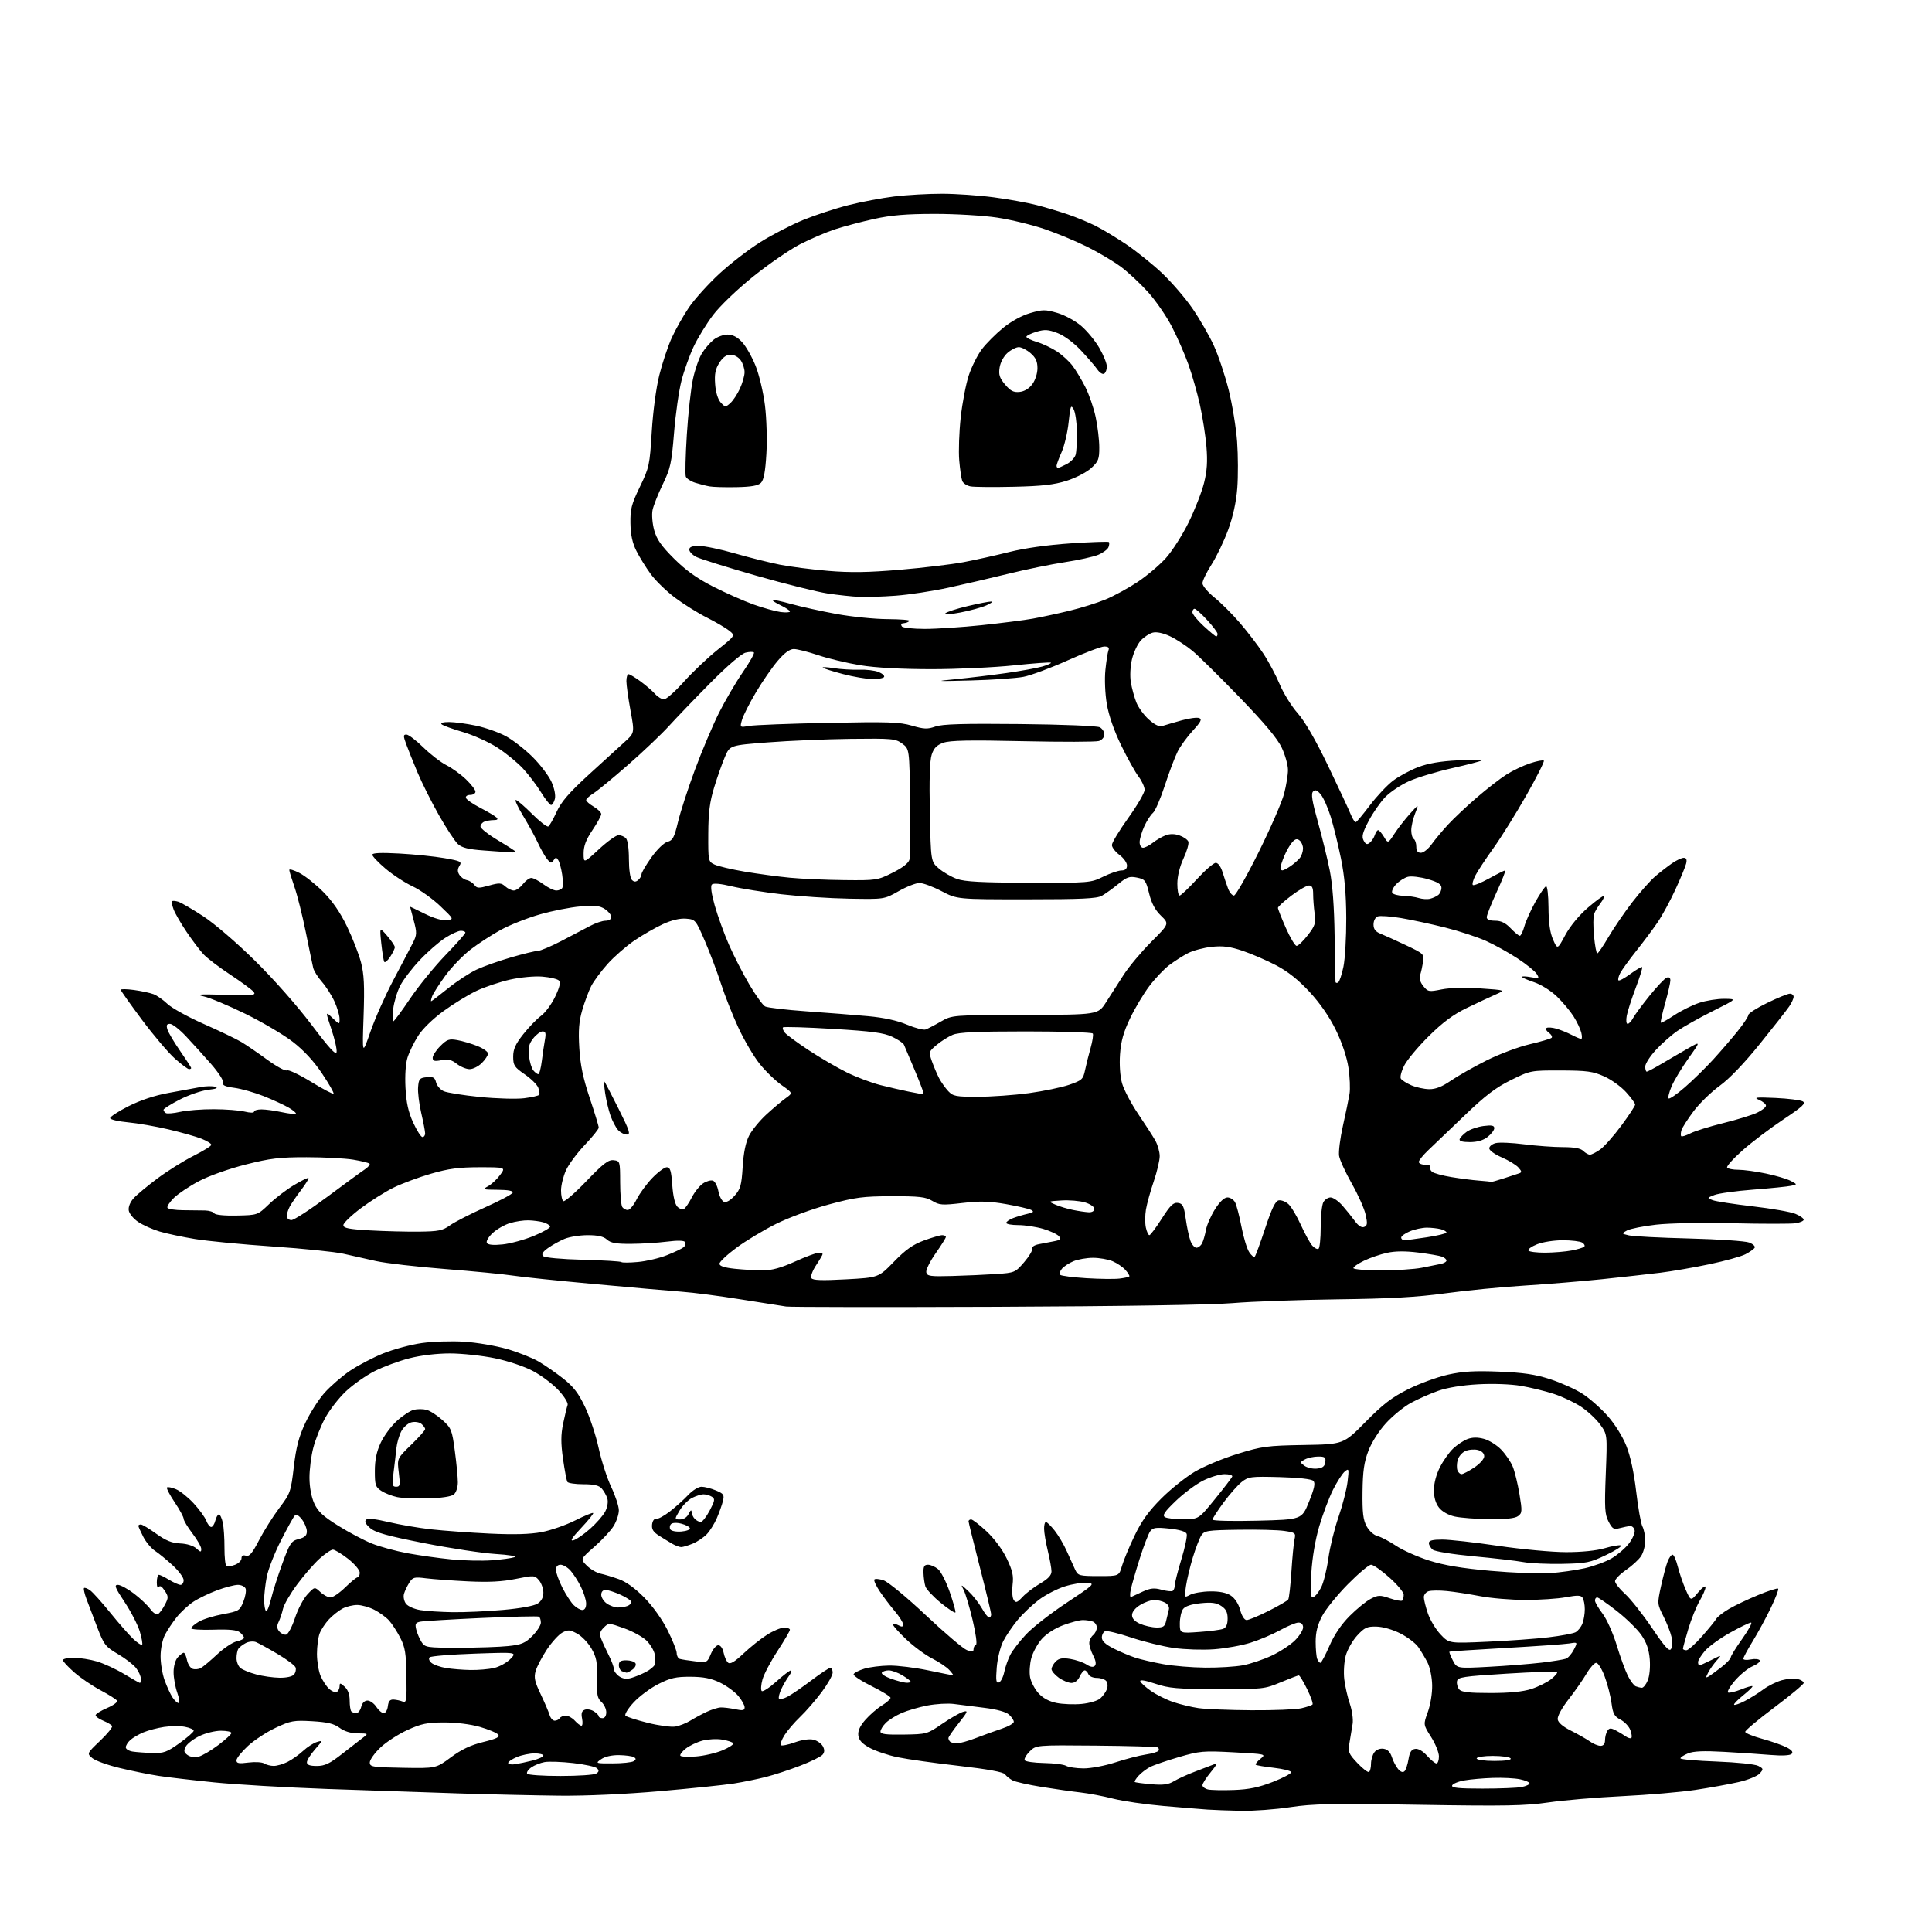 <?xml version="1.0" encoding="UTF-8" standalone="no"?>
<svg 
  version="1.1" 
  xmlns="http://www.w3.org/2000/svg" 
  xmlns:xlink="http://www.w3.org/1999/xlink" 
  xmlns:svg="http://www.w3.org/2000/svg"
  xmlns:rdf="http://www.w3.org/1999/02/22-rdf-syntax-ns#"
  xmlns:cc="http://creativecommons.org/ns#"
  xmlns:dc="http://purl.org/dc/elements/1.1/"
  viewBox="0 0 768 768"
  width="768"
  height="768"
>
<style>svg {background-color: white; }</style>"
<path stroke="none" fill="black" fill-rule="evenodd" d="M493.37,719.83C488.49,719.73 482.48,719.51 480.00,719.34C477.52,719.17 469.65,718.52 462.50,717.91C455.35,717.29 446.34,715.98 442.49,715.00C438.63,714.01 432.78,712.90 429.49,712.53C426.19,712.16 419.23,711.17 414.00,710.32C408.77,709.48 403.60,708.31 402.50,707.73C401.40,707.15 400.05,706.06 399.49,705.31C398.82,704.40 392.69,703.28 381.10,701.95C371.53,700.86 360.60,699.32 356.79,698.52C352.99,697.73 347.99,696.05 345.69,694.78C342.65,693.11 341.42,691.75 341.19,689.84C340.98,688.02 341.86,686.09 344.01,683.64C345.73,681.68 348.68,679.12 350.57,677.96C352.46,676.79 354.00,675.42 354.00,674.91C354.00,674.40 350.62,672.31 346.49,670.27C342.36,668.22 339.13,666.10 339.32,665.54C339.51,664.98 341.42,663.99 343.58,663.34C345.74,662.69 350.20,662.13 353.50,662.09C356.80,662.05 363.77,662.91 369.00,664.00C374.23,665.09 378.68,665.98 378.90,665.99C379.13,665.99 378.45,665.05 377.40,663.89C376.36,662.73 373.29,660.66 370.58,659.29C367.88,657.92 363.27,654.53 360.33,651.75C357.40,648.98 355.00,646.31 355.00,645.82C355.00,645.33 355.90,645.41 357.00,646.00C358.54,646.83 359.00,646.76 359.00,645.72C359.00,644.97 357.50,642.59 355.67,640.43C353.84,638.27 351.16,634.74 349.72,632.58C348.27,630.43 347.30,628.32 347.57,627.89C347.83,627.47 349.50,627.62 351.27,628.22C353.07,628.83 360.53,635.01 368.09,642.13C375.57,649.17 382.88,655.38 384.34,655.94C386.43,656.73 387.00,656.65 387.00,655.56C387.00,654.79 387.43,654.02 387.95,653.83C388.49,653.64 387.92,649.43 386.63,644.00C385.39,638.77 383.78,633.38 383.06,632.00C381.82,629.65 381.93,629.68 384.94,632.50C386.70,634.15 389.09,637.19 390.26,639.25C391.42,641.31 392.74,643.00 393.18,643.00C393.63,643.00 394.00,642.44 394.00,641.75C394.00,641.06 391.98,632.62 389.51,623.00C387.05,613.37 385.02,605.16 385.01,604.75C385.01,604.34 385.47,604.00 386.04,604.00C386.62,604.00 389.38,606.14 392.19,608.75C395.22,611.58 398.46,615.93 400.18,619.50C402.51,624.35 402.96,626.36 402.51,630.00C402.21,632.48 402.41,635.17 402.96,636.00C403.80,637.27 404.34,637.09 406.48,634.79C407.87,633.30 411.03,630.89 413.50,629.45C416.64,627.61 418.00,626.16 417.98,624.65C417.98,623.47 417.32,619.80 416.52,616.50C415.72,613.20 415.06,609.26 415.04,607.75C415.02,606.24 415.34,605.00 415.75,605.00C416.16,605.00 417.72,606.53 419.22,608.41C420.71,610.28 422.90,613.99 424.08,616.66C425.26,619.32 426.75,622.62 427.40,624.00C428.52,626.36 429.03,626.50 436.71,626.51C444.83,626.52 444.83,626.52 445.99,622.51C446.63,620.30 448.88,614.89 450.99,610.49C453.83,604.56 456.62,600.69 461.66,595.65C465.42,591.89 471.43,587.10 475.00,584.99C478.57,582.89 486.23,579.70 492.00,577.92C501.68,574.93 503.73,574.66 518.28,574.41C534.06,574.14 534.06,574.14 542.83,565.23C549.77,558.18 553.29,555.48 559.76,552.24C564.25,549.99 571.37,547.39 575.59,546.45C581.48,545.14 586.16,544.86 595.88,545.25C605.63,545.64 610.26,546.33 616.24,548.27C620.50,549.65 626.25,552.24 629.02,554.02C631.79,555.79 636.28,559.73 638.98,562.77C641.88,566.02 644.96,570.93 646.47,574.70C648.13,578.84 649.52,585.29 650.41,592.92C651.17,599.42 652.28,605.66 652.89,606.80C653.50,607.94 654.00,610.49 654.00,612.47C654.00,614.45 653.26,617.21 652.35,618.59C651.44,619.98 648.74,622.46 646.35,624.10C643.96,625.75 642.00,627.75 642.00,628.55C642.00,629.35 643.79,631.63 645.99,633.61C648.18,635.59 653.00,641.68 656.69,647.13C661.91,654.85 663.59,656.70 664.27,655.48C664.75,654.63 664.83,652.48 664.45,650.71C664.07,648.95 662.63,645.26 661.25,642.53C658.77,637.60 658.76,637.50 660.28,630.53C661.13,626.66 662.30,622.26 662.89,620.75C663.47,619.24 664.36,618.00 664.86,618.00C665.35,618.00 666.30,620.14 666.95,622.75C667.61,625.36 669.04,629.52 670.13,632.00C672.12,636.50 672.12,636.50 675.03,633.00C676.64,631.08 677.96,630.14 677.97,630.91C677.99,631.69 676.93,634.16 675.61,636.41C674.30,638.66 672.27,643.70 671.11,647.61C669.95,651.52 669.00,655.00 669.00,655.36C669.00,655.71 669.61,656.00 670.35,656.00C671.09,656.00 673.90,653.51 676.58,650.46C679.27,647.41 681.83,644.27 682.27,643.48C682.72,642.69 684.99,640.92 687.32,639.55C689.65,638.19 694.88,635.70 698.94,634.03C703.00,632.35 706.55,631.22 706.84,631.51C707.13,631.80 705.82,635.24 703.93,639.16C702.05,643.07 698.81,649.03 696.75,652.39C694.69,655.75 693.00,658.89 693.00,659.38C693.00,659.86 694.33,659.98 695.96,659.66C697.59,659.33 699.18,659.49 699.50,660.00C699.82,660.52 698.57,661.57 696.73,662.34C694.89,663.11 691.70,665.70 689.64,668.10C687.59,670.50 686.39,672.63 686.99,672.83C687.58,673.03 689.91,672.45 692.16,671.55C694.41,670.65 696.42,670.08 696.62,670.29C696.83,670.50 695.17,672.14 692.93,673.93C690.70,675.73 689.08,677.41 689.34,677.67C689.59,677.93 691.54,677.24 693.65,676.15C695.77,675.05 699.06,672.99 700.97,671.56C702.88,670.13 706.21,668.48 708.36,667.90C710.51,667.32 713.33,667.12 714.63,667.44C715.94,667.77 717.00,668.47 717.00,669.01C717.00,669.54 711.74,673.92 705.31,678.74C698.88,683.56 693.68,687.93 693.75,688.45C693.83,688.97 696.88,690.22 700.54,691.22C704.19,692.22 708.54,693.75 710.21,694.61C712.29,695.68 712.91,696.49 712.20,697.20C711.56,697.84 708.38,698.00 703.83,697.62C699.80,697.28 691.44,696.72 685.26,696.38C677.28,695.93 673.15,696.11 671.01,697.00C669.35,697.68 668.00,698.57 668.00,698.97C668.00,699.38 674.46,699.95 682.36,700.24C690.47,700.55 697.69,701.30 698.94,701.97C701.04,703.09 701.07,703.26 699.48,705.02C698.55,706.05 694.76,707.58 691.06,708.42C687.36,709.26 679.65,710.66 673.92,711.52C668.19,712.39 655.17,713.51 645.00,714.00C634.83,714.49 621.55,715.62 615.50,716.50C606.17,717.85 598.34,718.00 564.00,717.44C529.51,716.88 521.92,717.02 512.87,718.39C507.03,719.28 498.25,719.92 493.37,719.83zM222.54,713.82C213.17,713.72 195.15,713.32 182.50,712.92C169.85,712.52 146.22,711.72 130.00,711.14C113.78,710.56 93.53,709.38 85.00,708.51C76.47,707.64 66.58,706.49 63.00,705.94C59.42,705.39 52.54,704.00 47.70,702.84C42.86,701.69 37.91,699.91 36.70,698.89C34.50,697.04 34.50,697.04 39.79,691.99C42.70,689.22 44.85,686.57 44.56,686.10C44.28,685.64 42.68,684.70 41.02,684.01C39.36,683.32 38.00,682.35 38.00,681.84C38.00,681.34 40.05,680.05 42.56,678.97C45.07,677.90 46.86,676.58 46.53,676.05C46.20,675.52 43.23,673.64 39.92,671.88C36.62,670.12 31.91,666.91 29.46,664.75C27.01,662.59 25.00,660.42 25.00,659.92C25.00,659.41 26.94,659.00 29.32,659.00C31.69,659.00 35.86,659.66 38.57,660.46C41.28,661.27 46.14,663.52 49.37,665.46C52.60,667.41 55.41,669.00 55.62,669.00C55.83,669.00 55.99,668.21 55.98,667.25C55.97,666.29 55.12,664.41 54.10,663.08C53.07,661.75 49.83,659.25 46.88,657.52C41.92,654.60 41.32,653.83 38.67,646.94C37.10,642.85 35.16,637.76 34.37,635.62C33.57,633.49 33.14,631.53 33.40,631.27C33.66,631.01 34.73,631.40 35.79,632.15C36.84,632.89 40.43,636.88 43.76,641.00C47.09,645.12 51.20,649.82 52.89,651.43C54.59,653.04 56.21,654.12 56.49,653.84C56.77,653.56 56.35,651.17 55.56,648.53C54.76,645.89 52.06,640.64 49.55,636.87C45.74,631.13 45.29,630.00 46.85,630.00C47.87,630.00 50.75,631.56 53.24,633.46C55.74,635.36 58.66,638.13 59.74,639.61C60.88,641.18 62.18,642.01 62.86,641.59C63.49,641.20 64.72,639.52 65.57,637.86C67.00,635.11 66.99,634.63 65.46,632.29C64.33,630.58 63.54,630.12 63.06,630.91C62.66,631.55 62.33,630.71 62.33,629.04C62.33,627.37 62.70,626.00 63.14,626.00C63.59,626.00 65.43,626.90 67.23,628.00C69.03,629.09 71.06,629.99 71.75,630.00C72.44,630.00 73.00,629.16 73.00,628.13C73.00,627.10 71.05,624.46 68.66,622.26C66.28,620.06 63.10,617.46 61.61,616.48C60.11,615.50 58.01,612.98 56.94,610.89C55.87,608.79 55.00,606.84 55.00,606.54C55.00,606.24 55.45,606.00 56.00,606.00C56.55,606.00 59.30,607.65 62.11,609.68C65.94,612.43 68.34,613.40 71.63,613.54C74.24,613.64 76.84,614.45 78.02,615.51C79.73,617.07 80.00,617.10 80.00,615.73C80.00,614.86 78.42,612.09 76.50,609.57C74.58,607.05 73.00,604.42 73.00,603.73C73.00,603.04 71.39,600.08 69.42,597.15C67.45,594.23 66.08,591.58 66.38,591.28C66.69,590.98 68.29,591.29 69.94,591.98C71.60,592.66 74.77,595.20 77.00,597.62C79.23,600.04 81.48,603.14 82.00,604.51C82.52,605.88 83.40,607.00 83.96,607.00C84.51,607.00 85.24,605.88 85.59,604.50C85.93,603.12 86.58,602.00 87.03,602.00C87.48,602.00 88.16,603.46 88.56,605.25C88.95,607.04 89.25,611.54 89.23,615.25C89.21,618.96 89.56,622.23 90.01,622.51C90.46,622.79 91.99,622.57 93.42,622.03C94.84,621.49 96.00,620.33 96.00,619.46C96.00,618.40 96.58,618.05 97.75,618.42C99.11,618.85 100.27,617.48 102.98,612.24C104.90,608.53 108.52,602.79 111.02,599.47C115.40,593.68 115.63,593.05 116.79,583.17C117.71,575.30 118.78,571.19 121.35,565.69C123.20,561.74 126.63,556.34 128.98,553.70C131.34,551.06 135.89,547.11 139.10,544.93C142.32,542.75 148.30,539.62 152.39,537.98C156.48,536.34 163.35,534.50 167.66,533.89C171.97,533.28 179.55,533.03 184.50,533.35C189.45,533.66 197.13,534.97 201.56,536.25C206.00,537.54 211.67,539.79 214.17,541.26C216.67,542.72 221.07,545.78 223.96,548.06C227.97,551.23 229.99,553.87 232.59,559.35C234.45,563.28 236.88,570.60 237.97,575.62C239.06,580.63 241.32,587.61 242.98,591.12C244.64,594.63 246.00,598.80 246.00,600.38C246.00,601.97 245.07,604.77 243.93,606.61C242.80,608.45 239.35,612.16 236.27,614.86C230.68,619.77 230.68,619.77 233.25,622.34C234.67,623.76 237.10,625.19 238.66,625.53C240.22,625.86 243.53,626.86 246.00,627.74C248.88,628.76 252.52,631.40 256.13,635.08C259.47,638.47 263.25,643.77 265.38,648.04C267.37,652.02 269.00,656.12 269.00,657.17C269.00,658.21 269.56,659.24 270.25,659.45C270.94,659.66 273.66,660.09 276.31,660.40C281.04,660.97 281.13,660.93 282.57,657.49C283.37,655.57 284.71,654.00 285.54,654.00C286.42,654.00 287.30,655.25 287.65,656.98C287.97,658.62 288.78,660.40 289.44,660.95C290.29,661.65 292.06,660.60 295.54,657.31C298.24,654.76 302.46,651.39 304.92,649.84C307.38,648.28 310.43,647.00 311.70,647.00C312.96,647.00 314.00,647.39 314.00,647.87C314.00,648.35 311.78,652.14 309.07,656.30C306.35,660.46 303.66,665.56 303.09,667.65C302.51,669.73 302.38,671.78 302.80,672.20C303.22,672.62 305.80,670.95 308.53,668.50C311.26,666.04 313.89,664.02 314.37,664.02C314.85,664.01 314.50,665.01 313.60,666.25C312.69,667.49 311.32,669.85 310.56,671.49C309.80,673.13 309.39,674.82 309.65,675.24C309.90,675.65 311.41,675.32 313.00,674.50C314.58,673.68 318.86,670.76 322.49,668.01C326.13,665.25 329.53,663.00 330.05,663.00C330.57,663.00 331.00,663.85 331.00,664.89C331.00,665.93 329.03,669.42 326.63,672.64C324.22,675.86 320.37,680.30 318.06,682.50C315.76,684.70 312.95,687.99 311.82,689.80C310.69,691.62 310.06,693.39 310.41,693.74C310.76,694.09 313.23,693.59 315.89,692.64C318.83,691.58 321.78,691.16 323.39,691.56C324.86,691.93 326.52,693.11 327.10,694.18C327.84,695.57 327.81,696.53 326.98,697.53C326.34,698.30 322.37,700.25 318.16,701.87C313.95,703.50 307.80,705.52 304.50,706.36C301.20,707.21 295.47,708.38 291.76,708.97C288.06,709.55 274.80,710.93 262.31,712.02C248.64,713.21 232.80,713.93 222.54,713.82zM490.50,711.55C496.48,711.34 500.40,710.52 506.00,708.33C510.12,706.72 513.40,704.97 513.28,704.45C513.16,703.93 510.04,703.16 506.35,702.73C502.66,702.31 499.43,701.76 499.18,701.51C498.92,701.26 499.76,700.20 501.05,699.16C503.37,697.29 503.32,697.27 490.44,696.58C478.35,695.93 476.92,696.05 468.66,698.46C463.79,699.88 458.62,701.66 457.15,702.42C455.69,703.18 453.64,704.74 452.59,705.90C451.54,707.06 450.86,708.17 451.09,708.37C451.32,708.57 454.27,708.97 457.66,709.26C462.43,709.67 464.45,709.40 466.66,708.06C468.23,707.11 471.98,705.39 475.01,704.25C478.03,703.11 481.39,701.82 482.49,701.39C484.03,700.78 483.75,701.48 481.24,704.53C479.46,706.69 478.00,709.00 478.00,709.66C478.00,710.32 479.01,711.08 480.25,711.35C481.49,711.62 486.10,711.71 490.50,711.55zM589.29,711.00C596.14,711.00 603.16,710.72 604.88,710.38C606.59,710.03 608.00,709.38 608.00,708.92C608.00,708.46 606.31,707.73 604.25,707.30C602.19,706.86 597.35,706.61 593.50,706.74C589.65,706.86 584.51,707.32 582.08,707.75C579.65,708.18 577.47,709.08 577.25,709.76C576.93,710.70 579.85,711.00 589.29,711.00zM222.81,705.98C229.79,705.98 236.17,705.55 236.99,705.03C238.11,704.32 238.20,703.80 237.34,702.94C236.71,702.31 232.44,701.37 227.85,700.85C223.26,700.33 218.13,700.15 216.47,700.46C214.80,700.76 212.43,701.71 211.20,702.57C209.97,703.43 209.23,704.56 209.54,705.07C209.86,705.58 215.83,705.99 222.81,705.98zM544.20,704.38C544.64,704.11 545.00,702.64 545.00,701.13C545.00,699.62 545.59,697.58 546.31,696.60C547.10,695.52 548.55,694.95 549.98,695.16C551.58,695.39 552.65,696.47 553.30,698.50C553.83,700.15 554.96,702.30 555.81,703.27C556.81,704.42 557.70,704.70 558.33,704.07C558.86,703.54 559.57,701.39 559.91,699.30C560.37,696.50 561.06,695.42 562.56,695.21C563.82,695.03 565.63,696.08 567.30,697.96C568.80,699.63 570.46,701.00 571.01,701.00C571.55,701.00 572.00,699.74 572.00,698.20C572.00,696.65 570.60,693.18 568.88,690.47C565.76,685.56 565.76,685.56 567.59,680.53C568.64,677.65 569.37,673.10 569.31,669.89C569.25,666.75 568.44,662.79 567.47,660.89C566.51,659.03 564.85,656.25 563.78,654.72C562.70,653.19 559.50,650.76 556.66,649.32C553.65,647.79 549.70,646.65 547.17,646.60C543.41,646.51 542.41,646.98 539.48,650.17C537.63,652.19 535.60,655.79 534.95,658.17C534.31,660.55 534.05,664.76 534.37,667.52C534.70,670.28 535.69,674.68 536.59,677.30C537.48,679.92 537.98,683.51 537.69,685.28C537.40,687.05 536.85,690.36 536.47,692.64C535.82,696.48 536.04,697.07 539.58,700.83C541.68,703.05 543.75,704.65 544.20,704.38zM160.16,702.73C173.32,702.96 173.32,702.96 179.22,698.57C183.45,695.43 187.11,693.70 192.09,692.48C197.47,691.16 198.82,690.48 198.01,689.51C197.44,688.82 194.16,687.45 190.73,686.46C187.02,685.40 181.27,684.69 176.50,684.70C169.78,684.72 167.45,685.20 161.96,687.71C158.36,689.35 153.52,692.49 151.21,694.69C148.89,696.89 147.00,699.55 147.00,700.60C147.00,702.36 147.97,702.52 160.16,702.73zM430.72,702.97C433.61,702.99 439.24,701.92 443.36,700.58C447.44,699.25 452.86,697.84 455.40,697.46C457.94,697.08 460.25,696.40 460.53,695.95C460.81,695.51 460.66,694.91 460.21,694.63C459.76,694.35 448.69,694.03 435.62,693.91C411.85,693.69 411.85,693.69 409.30,696.24C407.90,697.64 407.02,699.22 407.34,699.74C407.67,700.27 411.12,700.76 415.02,700.83C418.92,700.90 422.87,701.40 423.80,701.95C424.74,702.49 427.85,702.95 430.72,702.97zM108.80,701.98C110.06,701.99 112.54,701.27 114.30,700.39C116.06,699.50 118.85,697.53 120.50,696.00C122.15,694.47 124.61,692.88 125.98,692.47C128.37,691.75 128.34,691.85 125.23,695.40C123.45,697.42 122.00,699.73 122.00,700.53C122.00,701.57 123.15,702.00 125.93,702.00C129.11,702.00 131.03,701.09 135.93,697.25C139.26,694.64 143.00,691.73 144.24,690.79C146.49,689.10 146.47,689.09 142.21,689.04C139.43,689.02 136.89,688.24 134.99,686.84C132.75,685.18 130.20,684.57 124.10,684.21C116.80,683.79 115.58,684.01 109.64,686.79C106.06,688.46 101.08,691.72 98.57,694.04C96.06,696.36 94.00,698.93 94.00,699.76C94.00,700.97 94.92,701.14 98.75,700.64C101.36,700.31 104.17,700.47 105.00,701.00C105.83,701.53 107.53,701.98 108.80,701.98zM204.75,701.31C206.26,701.08 209.41,700.41 211.75,699.82C214.09,699.22 216.00,698.35 216.00,697.87C216.00,697.39 214.41,697.00 212.47,697.00C210.53,697.00 207.38,697.65 205.47,698.45C203.56,699.25 202.00,700.31 202.00,700.81C202.00,701.31 203.24,701.54 204.75,701.31zM243.53,700.98C247.36,700.98 251.11,700.58 251.86,700.11C252.89,699.46 252.92,699.07 252.01,698.51C251.35,698.10 248.69,697.73 246.09,697.69C243.18,697.65 240.45,698.27 238.97,699.31C236.61,700.96 236.70,701.00 243.53,700.98zM594.06,700.00C598.51,700.00 600.89,699.63 600.50,699.00C600.16,698.45 596.98,698.00 593.44,698.00C589.81,698.00 587.00,698.44 587.00,699.00C587.00,699.57 590.02,700.00 594.06,700.00zM78.91,698.31C80.34,697.96 83.86,695.89 86.75,693.71C89.64,691.54 92.00,689.36 92.00,688.88C92.00,688.40 90.12,688.00 87.82,688.00C85.51,688.00 81.68,688.94 79.30,690.10C76.92,691.25 74.47,693.13 73.86,694.27C72.96,695.95 73.09,696.59 74.54,697.65C75.59,698.42 77.38,698.69 78.91,698.31zM276.71,698.22C279.89,697.97 284.63,696.87 287.24,695.77C289.84,694.67 291.75,693.41 291.48,692.97C291.21,692.53 289.24,691.88 287.11,691.52C284.97,691.16 281.43,691.34 279.24,691.93C277.05,692.52 274.07,693.94 272.62,695.08C271.17,696.23 270.19,697.50 270.45,697.92C270.70,698.33 273.52,698.47 276.71,698.22zM60.59,696.85C65.06,696.98 66.36,696.51 71.34,692.94C74.45,690.71 77.00,688.49 77.00,687.99C77.00,687.50 75.42,686.79 73.49,686.43C71.56,686.07 67.85,686.09 65.24,686.48C62.63,686.87 58.94,687.84 57.04,688.63C55.13,689.43 52.77,690.80 51.79,691.69C50.80,692.58 50.00,693.89 50.00,694.59C50.00,695.29 51.24,696.05 52.75,696.28C54.26,696.51 57.79,696.77 60.59,696.85zM636.22,694.00C637.39,694.00 638.01,693.23 638.02,691.75C638.02,690.51 638.44,688.85 638.94,688.06C639.68,686.89 640.30,686.84 642.18,687.80C643.46,688.45 645.27,689.54 646.20,690.21C647.14,690.88 648.16,691.17 648.48,690.85C648.80,690.54 648.61,689.11 648.07,687.69C647.53,686.26 645.78,684.42 644.18,683.59C641.73,682.32 641.16,681.28 640.59,676.96C640.21,674.14 639.00,669.39 637.88,666.42C636.77,663.44 635.26,661.00 634.52,661.00C633.79,661.00 632.07,662.91 630.70,665.25C629.33,667.59 626.12,672.19 623.56,675.48C620.81,679.02 619.04,682.28 619.21,683.48C619.40,684.77 621.31,686.40 624.53,688.00C627.29,689.38 630.65,691.29 632.00,692.25C633.34,693.21 635.24,694.00 636.22,694.00zM380.43,693.00C381.58,693.00 385.00,692.04 388.01,690.87C391.03,689.70 395.64,688.04 398.25,687.17C400.86,686.30 403.00,685.08 403.00,684.45C403.00,683.82 402.14,682.53 401.09,681.58C399.90,680.51 396.23,679.49 391.34,678.89C387.03,678.35 381.54,677.66 379.14,677.35C376.75,677.04 372.02,677.32 368.64,677.97C365.26,678.63 360.63,679.98 358.35,680.98C356.07,681.98 353.26,683.74 352.10,684.90C350.95,686.05 350.00,687.60 350.00,688.33C350.00,689.35 352.16,689.63 359.25,689.52C368.36,689.39 368.59,689.32 374.50,685.27C377.80,683.01 381.56,680.85 382.85,680.48C384.95,679.87 384.76,680.37 381.10,684.99C378.85,687.84 377.00,690.51 377.00,690.92C377.00,691.33 377.30,691.97 377.67,692.33C378.03,692.70 379.28,693.00 380.43,693.00zM268.50,686.33C270.15,686.04 272.85,684.97 274.50,683.94C276.15,682.92 279.07,681.35 281.00,680.45C282.93,679.55 285.40,678.78 286.50,678.74C287.60,678.70 290.19,679.01 292.25,679.44C295.29,680.08 296.00,679.93 296.00,678.69C296.00,677.84 294.86,675.80 293.48,674.15C292.09,672.51 288.83,670.13 286.23,668.87C282.72,667.17 279.69,666.57 274.50,666.54C268.69,666.51 266.51,667.00 261.71,669.44C258.52,671.05 254.08,674.35 251.85,676.78C249.61,679.20 248.17,681.56 248.64,682.02C249.11,682.48 253.10,683.76 257.50,684.86C261.90,685.96 266.85,686.62 268.50,686.33zM231.13,686.00C231.58,686.00 231.69,684.71 231.38,683.14C230.96,681.06 231.25,680.12 232.44,679.66C233.34,679.31 234.96,679.58 236.04,680.26C237.12,680.93 238.00,681.82 238.00,682.24C238.00,682.66 238.68,683.00 239.50,683.00C240.41,683.00 241.00,682.07 241.00,680.65C241.00,679.37 240.13,677.52 239.07,676.56C237.44,675.09 237.16,673.60 237.32,667.16C237.47,660.71 237.12,658.84 235.11,655.33C233.80,653.04 231.24,650.37 229.42,649.39C226.52,647.83 225.79,647.78 223.53,648.98C222.11,649.74 219.35,652.78 217.39,655.72C215.44,658.67 213.43,662.51 212.93,664.24C212.19,666.83 212.54,668.47 214.92,673.45C216.51,676.78 218.11,680.51 218.47,681.75C218.84,682.99 219.75,684.00 220.51,684.00C221.26,684.00 222.16,683.55 222.50,683.00C222.84,682.45 223.92,682.00 224.90,682.00C225.89,682.00 227.50,682.90 228.50,684.00C229.50,685.10 230.68,686.00 231.13,686.00zM141.65,681.00C142.37,681.00 143.24,679.88 143.59,678.50C143.98,676.95 144.93,676.00 146.09,676.00C147.11,676.00 148.69,677.12 149.59,678.50C150.49,679.88 151.82,681.00 152.55,681.00C153.27,681.00 154.01,679.76 154.18,678.25C154.42,676.22 155.03,675.53 156.50,675.61C157.60,675.68 159.23,676.04 160.12,676.42C161.55,677.04 161.72,675.91 161.57,666.31C161.43,657.17 161.05,654.80 159.09,651.00C157.82,648.52 155.81,645.44 154.64,644.15C153.46,642.86 150.83,640.95 148.79,639.90C146.75,638.86 143.69,638.00 141.99,638.00C140.29,638.00 137.69,638.63 136.20,639.41C134.72,640.19 132.29,642.10 130.81,643.66C129.34,645.22 127.65,647.77 127.06,649.32C126.48,650.86 126.00,654.52 126.00,657.44C126.00,660.37 126.64,664.28 127.42,666.15C128.20,668.01 129.74,670.36 130.85,671.37C131.97,672.37 133.35,672.90 133.94,672.54C134.52,672.18 135.00,671.16 135.00,670.29C135.00,668.90 135.26,668.92 137.00,670.50C138.31,671.69 139.00,673.58 139.00,675.99C139.00,678.01 139.30,679.97 139.67,680.33C140.03,680.70 140.92,681.00 141.65,681.00zM497.50,679.85C506.30,679.91 515.22,679.55 517.33,679.06C519.44,678.57 521.42,677.91 521.74,677.59C522.06,677.27 521.11,674.53 519.63,671.50C518.15,668.48 516.65,666.00 516.30,666.00C515.95,666.00 512.70,667.24 509.08,668.75C502.69,671.42 501.97,671.50 484.00,671.45C467.90,671.41 464.68,671.13 459.20,669.29C455.23,667.96 453.03,667.61 453.28,668.34C453.49,668.98 455.42,670.72 457.58,672.22C459.74,673.71 463.70,675.68 466.39,676.59C469.08,677.50 473.58,678.59 476.39,679.00C479.20,679.41 488.70,679.80 497.50,679.85zM430.00,677.34C433.03,677.05 436.34,676.07 437.37,675.16C438.40,674.25 439.58,672.60 440.00,671.50C440.43,670.40 440.32,668.94 439.76,668.25C439.21,667.56 437.51,667.00 435.98,667.00C434.44,667.00 432.96,666.33 432.64,665.50C432.32,664.67 431.67,664.00 431.19,664.00C430.71,664.00 429.81,665.12 429.18,666.50C428.49,668.02 427.21,669.00 425.93,669.00C424.76,669.00 422.50,668.07 420.90,666.93C419.31,665.79 418.00,664.25 418.00,663.50C418.00,662.76 418.75,661.39 419.67,660.47C420.95,659.20 422.31,658.95 425.42,659.45C427.66,659.81 430.56,660.80 431.86,661.64C433.39,662.65 434.55,662.85 435.19,662.21C435.83,661.57 435.62,660.16 434.59,658.16C433.71,656.48 433.00,654.23 433.00,653.17C433.00,652.11 433.68,650.68 434.50,650.00C435.32,649.32 436.00,647.96 436.00,646.98C436.00,646.01 435.29,644.94 434.42,644.61C433.55,644.27 431.77,644.00 430.46,644.00C429.15,644.00 425.61,644.92 422.60,646.05C419.33,647.27 415.90,649.49 414.10,651.54C412.44,653.43 410.58,656.85 409.96,659.15C409.34,661.44 409.12,664.84 409.47,666.70C409.82,668.57 411.32,671.43 412.80,673.07C414.58,675.04 417.03,676.36 420.00,676.96C422.48,677.46 426.98,677.63 430.00,677.34zM70.98,677.00C71.49,677.00 71.26,675.14 70.46,672.87C69.66,670.61 69.00,666.93 69.00,664.70C69.00,662.34 69.69,659.90 70.65,658.83C71.57,657.82 72.63,657.00 73.03,657.00C73.43,657.00 74.01,658.29 74.32,659.87C74.64,661.45 75.63,663.03 76.52,663.37C77.41,663.71 78.90,663.58 79.82,663.08C80.75,662.57 83.67,660.13 86.32,657.64C88.97,655.16 92.46,652.84 94.07,652.48C95.68,652.13 97.00,651.48 97.00,651.04C97.00,650.60 96.27,649.64 95.38,648.90C94.22,647.94 91.20,647.63 84.88,647.83C79.99,647.99 76.00,647.73 76.00,647.27C76.00,646.81 77.36,645.63 79.02,644.65C80.67,643.67 85.01,642.32 88.64,641.65C94.93,640.49 95.32,640.25 96.73,636.71C97.55,634.67 97.95,632.32 97.64,631.50C97.32,630.67 95.94,630.00 94.57,630.00C93.20,630.00 89.47,630.97 86.29,632.16C83.10,633.35 78.87,635.39 76.88,636.71C74.89,638.02 71.92,640.76 70.28,642.80C68.65,644.83 66.53,648.01 65.57,649.86C64.59,651.77 63.83,655.45 63.83,658.36C63.82,661.19 64.55,665.52 65.45,667.98C66.34,670.45 67.74,673.49 68.56,674.73C69.38,675.98 70.47,677.00 70.98,677.00zM592.51,673.00C600.13,673.00 605.38,672.48 608.76,671.39C611.50,670.50 615.04,668.74 616.62,667.48C618.21,666.21 619.26,664.94 618.97,664.64C618.67,664.34 609.68,664.64 598.98,665.30C581.60,666.37 579.49,666.69 579.18,668.30C578.99,669.29 579.38,670.75 580.04,671.55C580.96,672.66 583.88,673.00 592.51,673.00zM652.63,670.92C653.25,670.96 654.32,669.65 655.00,667.99C655.72,666.27 656.06,662.68 655.80,659.55C655.48,655.69 654.51,652.89 652.46,649.94C650.88,647.66 646.48,643.36 642.69,640.39C638.90,637.43 635.39,635.00 634.90,635.00C634.40,635.00 634.01,635.56 634.03,636.25C634.04,636.94 635.41,639.29 637.07,641.48C638.72,643.67 641.24,649.29 642.66,653.98C644.08,658.67 646.08,664.15 647.10,666.16C648.11,668.17 649.52,670.05 650.22,670.33C650.93,670.61 652.01,670.88 652.63,670.92zM360.25,668.92C361.21,668.96 362.00,668.77 362.00,668.49C362.00,668.20 360.54,667.08 358.75,665.99C356.96,664.90 354.51,664.01 353.31,664.00C352.10,664.00 350.86,664.41 350.55,664.91C350.24,665.42 351.90,666.51 354.24,667.34C356.58,668.16 359.29,668.88 360.25,668.92zM397.07,668.81C397.83,668.56 398.79,666.68 399.21,664.64C399.64,662.60 400.71,659.53 401.60,657.81C402.49,656.09 405.30,652.45 407.86,649.71C410.41,646.97 417.68,641.30 424.00,637.12C435.07,629.78 435.38,629.49 432.17,629.18C430.34,629.01 426.34,629.65 423.28,630.61C420.22,631.57 415.59,633.97 412.98,635.93C410.38,637.89 406.58,641.49 404.55,643.93C402.52,646.37 399.93,650.18 398.80,652.40C397.65,654.64 396.50,659.30 396.22,662.85C395.81,667.99 395.98,669.17 397.07,668.81zM250.90,667.03C252.39,666.60 255.00,665.54 256.69,664.66C258.38,663.79 259.99,662.47 260.28,661.72C260.56,660.98 260.56,659.14 260.27,657.64C259.98,656.13 258.53,653.69 257.04,652.20C255.55,650.72 251.55,648.50 248.14,647.28C241.99,645.08 241.92,645.08 239.99,647.01C238.44,648.56 238.23,649.48 238.98,651.45C239.50,652.81 240.84,655.73 241.96,657.93C243.08,660.12 244.00,662.59 244.00,663.40C244.00,664.22 244.94,665.54 246.09,666.35C247.51,667.34 249.04,667.56 250.90,667.03zM111.13,666.93C113.90,666.97 116.21,666.45 116.89,665.63C117.52,664.87 117.79,663.61 117.48,662.81C117.18,662.02 113.93,659.60 110.27,657.44C106.60,655.27 102.76,653.16 101.73,652.75C100.69,652.34 98.87,652.52 97.68,653.15C96.48,653.78 95.17,654.79 94.77,655.40C94.36,656.00 94.02,657.68 94.02,659.13C94.01,660.57 94.70,662.34 95.56,663.05C96.41,663.76 99.22,664.91 101.81,665.60C104.39,666.30 108.58,666.90 111.13,666.93zM679.15,666.45C679.89,666.02 682.19,664.35 684.25,662.75C686.31,661.14 688.00,659.39 688.00,658.85C688.00,658.30 690.06,654.97 692.59,651.43C695.11,647.89 696.67,645.00 696.06,645.00C695.44,645.00 691.69,646.81 687.72,649.03C683.75,651.25 679.26,654.49 677.75,656.24C676.24,657.99 675.00,660.00 675.00,660.71C675.00,661.42 675.24,662.00 675.54,662.00C675.84,662.00 677.97,661.04 680.29,659.88C684.50,657.75 684.50,657.75 682.37,660.13C681.21,661.43 679.70,663.57 679.03,664.87C678.02,666.82 678.04,667.10 679.15,666.45zM249.06,664.92C248.75,664.88 247.94,664.62 247.25,664.34C246.56,664.06 246.00,662.97 246.00,661.92C246.00,660.46 246.71,660.00 248.94,660.00C250.56,660.00 252.20,660.52 252.59,661.15C252.99,661.79 252.48,662.91 251.46,663.65C250.45,664.39 249.37,664.96 249.06,664.92zM187.00,663.85C190.03,663.91 194.26,663.54 196.41,663.05C198.56,662.55 201.48,660.93 202.91,659.45C205.50,656.76 205.50,656.76 188.58,657.35C179.27,657.68 171.27,658.33 170.79,658.81C170.29,659.31 170.62,660.27 171.54,661.04C172.44,661.78 175.05,662.69 177.34,663.07C179.63,663.44 183.97,663.80 187.00,663.85zM479.11,662.91C484.40,662.96 491.15,662.54 494.11,661.98C497.07,661.42 502.20,659.69 505.50,658.15C508.81,656.60 512.97,653.87 514.76,652.09C516.54,650.31 518.00,647.98 518.00,646.92C518.00,645.72 517.31,645.00 516.16,645.00C515.15,645.00 511.89,646.35 508.91,648.00C505.93,649.65 500.64,651.90 497.13,653.00C493.63,654.11 487.11,655.28 482.63,655.61C478.16,655.94 470.96,655.71 466.63,655.10C462.30,654.49 454.68,652.62 449.70,650.95C444.72,649.29 440.05,648.15 439.32,648.43C438.60,648.71 438.00,649.84 438.00,650.95C438.00,652.35 439.44,653.69 442.75,655.35C445.36,656.66 449.24,658.29 451.36,658.98C453.48,659.67 458.43,660.81 462.36,661.52C466.29,662.24 473.83,662.86 479.11,662.91zM591.84,662.58C598.80,662.21 608.21,661.46 612.74,660.93C617.27,660.39 621.67,659.68 622.52,659.35C623.38,659.03 624.77,657.41 625.63,655.75C627.18,652.75 627.18,652.75 623.84,653.30C622.00,653.60 610.60,654.40 598.50,655.09C586.40,655.77 576.35,656.44 576.18,656.57C576.00,656.70 576.60,658.26 577.52,660.04C579.19,663.26 579.19,663.26 591.84,662.58zM524.88,661.00C525.25,661.00 526.87,657.96 528.48,654.25C530.39,649.86 533.19,645.71 536.52,642.37C539.33,639.55 543.09,636.49 544.89,635.56C547.85,634.03 548.57,634.01 552.50,635.35C554.89,636.16 557.10,636.56 557.42,636.25C557.74,635.93 558.00,634.88 558.00,633.91C558.00,632.95 555.44,629.87 552.30,627.08C549.17,624.29 545.89,622.00 545.03,622.00C544.16,622.00 540.01,625.49 535.80,629.75C531.59,634.01 526.99,639.70 525.57,642.40C523.75,645.86 523.00,648.84 523.00,652.57C523.00,655.47 523.27,658.55 523.61,659.42C523.94,660.29 524.52,661.00 524.88,661.00zM182.38,655.00C189.71,655.00 198.53,654.71 201.98,654.34C207.32,653.79 208.74,653.19 211.62,650.31C213.48,648.45 215.00,646.07 215.00,645.03C215.00,643.98 214.66,642.91 214.24,642.65C213.82,642.39 203.58,642.63 191.49,643.17C179.40,643.72 168.44,644.38 167.15,644.63C165.16,645.02 164.91,645.50 165.47,647.79C165.84,649.28 166.79,651.51 167.59,652.75C168.98,654.90 169.65,655.00 182.38,655.00zM591.26,652.61C599.64,652.24 610.55,651.45 615.50,650.86C620.45,650.28 625.31,649.36 626.30,648.84C627.29,648.31 628.52,646.75 629.05,645.37C629.57,644.00 629.99,641.44 629.98,639.68C629.98,637.93 629.59,635.90 629.13,635.17C628.46,634.11 627.12,634.06 622.46,634.92C619.25,635.52 612.03,636.00 606.40,636.00C600.78,636.00 592.65,635.32 588.34,634.49C584.03,633.66 578.09,632.75 575.15,632.46C572.21,632.17 568.94,632.20 567.90,632.53C566.85,632.86 566.00,633.92 566.00,634.89C566.00,635.85 566.72,638.77 567.61,641.37C568.49,643.96 570.75,647.71 572.62,649.69C576.02,653.30 576.02,653.30 591.26,652.61zM113.75,649.79C114.54,649.63 116.12,646.66 117.26,643.18C118.39,639.71 120.62,635.48 122.20,633.79C125.07,630.72 125.07,630.72 127.35,632.86C128.60,634.04 130.42,635.00 131.39,635.00C132.36,635.00 134.99,633.20 137.24,631.00C139.48,628.80 141.70,627.00 142.16,627.00C142.62,627.00 143.00,626.16 143.00,625.13C143.00,624.10 140.92,621.65 138.34,619.63C135.77,617.64 133.07,616.00 132.34,616.00C131.61,616.00 129.22,617.62 127.03,619.59C124.84,621.57 120.82,626.19 118.10,629.86C115.38,633.53 112.86,637.88 112.50,639.52C112.14,641.16 111.36,643.50 110.77,644.72C109.97,646.37 110.03,647.33 111.01,648.51C111.73,649.38 112.96,649.95 113.75,649.79zM476.75,648.73C481.01,648.43 485.29,647.87 486.25,647.48C487.43,647.01 488.00,645.69 488.00,643.42C488.00,640.91 487.35,639.62 485.47,638.39C483.53,637.11 481.61,636.86 477.24,637.31C473.50,637.70 471.11,638.50 470.27,639.64C469.57,640.60 469.00,643.16 469.00,645.33C469.00,649.29 469.00,649.29 476.75,648.73zM459.73,646.96C462.45,646.99 463.06,646.57 463.57,644.25C463.91,642.74 464.39,640.74 464.64,639.81C464.91,638.82 464.28,637.69 463.11,637.06C462.02,636.48 460.09,636.00 458.82,636.00C457.54,636.01 455.04,636.90 453.25,637.99C451.27,639.19 450.00,640.78 450.00,642.03C450.00,643.40 451.09,644.57 453.25,645.51C455.04,646.29 457.95,646.94 459.73,646.96zM495.56,644.00C496.38,644.00 500.30,642.37 504.27,640.37C508.25,638.38 511.77,636.32 512.10,635.80C512.44,635.28 513.00,630.28 513.36,624.68C513.72,619.08 514.28,613.32 514.60,611.88C515.15,609.41 514.91,609.21 510.60,608.57C508.07,608.19 499.90,607.97 492.43,608.09C479.85,608.28 478.75,608.45 477.51,610.40C476.78,611.56 475.28,615.46 474.18,619.07C473.08,622.68 471.85,627.79 471.46,630.42C470.74,635.21 470.74,635.21 473.11,633.94C474.41,633.25 477.98,632.64 481.05,632.60C484.76,632.55 487.51,633.10 489.27,634.26C490.89,635.32 492.34,637.55 493.00,640.00C493.64,642.39 494.68,644.00 495.56,644.00zM379.80,640.95C379.63,641.35 377.02,639.65 374.00,637.18C370.98,634.71 368.21,631.75 367.85,630.60C367.49,629.44 367.15,627.04 367.10,625.25C367.02,622.70 367.40,622.00 368.89,622.00C369.93,622.00 371.73,622.79 372.89,623.75C374.05,624.71 376.14,628.81 377.54,632.86C378.94,636.91 379.96,640.55 379.80,640.95zM107.69,635.80C108.39,632.88 110.43,626.48 112.23,621.56C115.24,613.34 115.76,612.56 118.75,611.78C121.20,611.15 121.99,610.40 121.98,608.72C121.97,607.50 121.09,605.38 120.03,604.00C118.77,602.36 117.78,601.84 117.15,602.50C116.63,603.05 114.14,607.55 111.62,612.50C109.10,617.45 106.58,623.92 106.02,626.89C105.46,629.85 105.00,633.94 105.00,635.97C105.00,638.00 105.32,639.99 105.72,640.38C106.11,640.78 107.00,638.71 107.69,635.80zM180.00,640.87C184.68,640.93 193.66,640.53 199.96,639.97C206.88,639.36 212.33,638.36 213.71,637.45C215.22,636.47 216.00,634.97 216.00,633.09C216.00,631.51 215.21,629.30 214.25,628.17C212.55,626.18 212.29,626.17 205.00,627.64C199.60,628.74 194.29,629.01 186.00,628.61C179.68,628.30 172.19,627.75 169.36,627.40C164.67,626.80 164.08,626.96 162.71,629.12C161.88,630.43 160.93,632.42 160.60,633.55C160.26,634.68 160.60,636.44 161.35,637.47C162.12,638.51 164.63,639.64 167.11,640.04C169.52,640.43 175.32,640.80 180.00,640.87zM231.50,640.00C232.44,640.00 233.00,639.05 233.00,637.46C233.00,636.06 232.05,633.03 230.89,630.71C229.73,628.39 227.85,625.49 226.71,624.25C225.58,623.01 223.83,622.00 222.83,622.00C221.66,622.00 221.00,622.73 221.00,624.03C221.00,625.15 222.14,628.32 223.53,631.07C224.93,633.82 226.95,636.95 228.03,638.03C229.12,639.12 230.68,640.00 231.50,640.00zM245.64,639.00C246.85,639.00 248.55,638.73 249.42,638.39C250.29,638.06 251.00,637.36 251.00,636.84C251.00,636.33 249.09,635.03 246.75,633.97C244.41,632.91 241.71,632.03 240.75,632.02C239.68,632.01 239.00,632.75 239.00,633.94C239.00,635.01 240.00,636.59 241.22,637.44C242.44,638.30 244.43,639.00 245.64,639.00zM449.64,634.82C450.12,634.58 452.21,633.62 454.30,632.66C457.31,631.29 458.85,631.14 461.70,631.93C463.69,632.48 465.69,632.69 466.16,632.40C466.62,632.12 466.99,631.12 466.99,630.19C466.98,629.26 468.17,624.60 469.62,619.82C471.08,615.05 472.02,610.51 471.72,609.73C471.37,608.81 468.91,608.07 464.84,607.64C459.48,607.08 458.30,607.24 457.22,608.71C456.52,609.67 454.66,614.51 453.08,619.48C451.51,624.44 449.90,630.02 449.50,631.87C449.11,633.72 449.17,635.05 449.64,634.82zM522.10,634.83C522.87,634.59 524.28,632.82 525.23,630.91C526.18,628.99 527.45,623.84 528.05,619.46C528.65,615.08 530.47,607.67 532.09,603.00C533.71,598.33 535.32,592.02 535.68,589.00C536.29,583.85 536.22,583.59 534.58,584.94C533.62,585.73 531.53,588.97 529.93,592.14C528.33,595.31 525.86,601.87 524.43,606.70C522.83,612.17 521.63,619.24 521.27,625.38C520.79,633.59 520.93,635.19 522.10,634.83zM616.00,625.36C620.12,625.08 626.41,624.19 629.98,623.39C633.54,622.58 638.36,620.81 640.69,619.44C643.02,618.07 646.11,615.41 647.55,613.53C648.99,611.64 650.00,609.29 649.79,608.30C649.59,607.31 648.77,606.56 647.96,606.63C647.16,606.70 645.30,607.08 643.82,607.47C641.49,608.09 640.92,607.75 639.42,604.85C637.93,601.96 637.78,599.51 638.32,585.87C638.94,570.21 638.94,570.21 636.09,566.28C634.52,564.12 631.12,560.94 628.52,559.22C625.93,557.50 621.04,555.19 617.65,554.09C614.27,552.98 608.38,551.55 604.57,550.90C600.52,550.22 593.44,549.96 587.57,550.29C581.30,550.63 575.31,551.61 571.71,552.88C568.52,554.00 563.64,556.16 560.87,557.67C558.09,559.18 553.64,562.80 550.98,565.71C548.13,568.83 545.24,573.36 543.95,576.75C542.24,581.22 541.73,584.83 541.63,593.00C541.53,601.32 541.87,604.17 543.27,606.74C544.28,608.58 546.14,610.25 547.61,610.62C549.03,610.97 552.33,612.71 554.95,614.47C557.57,616.23 563.49,618.87 568.10,620.34C574.10,622.24 581.07,623.41 592.50,624.43C601.30,625.21 611.88,625.63 616.00,625.36zM621.00,621.66C615.23,621.78 608.25,621.45 605.50,620.94C602.75,620.43 593.87,619.40 585.77,618.65C577.38,617.86 570.38,616.73 569.52,616.01C568.68,615.32 568.00,614.14 568.00,613.38C568.00,612.38 569.47,612.00 573.32,612.00C576.25,612.00 586.26,613.12 595.57,614.50C604.89,615.87 617.03,617.00 622.57,617.00C628.78,617.00 634.65,616.40 637.89,615.44C640.78,614.58 643.67,614.08 644.32,614.32C644.97,614.57 642.35,616.27 638.50,618.11C632.08,621.18 630.63,621.47 621.00,621.66zM195.50,620.24C199.35,619.95 203.37,619.40 204.44,619.02C205.56,618.61 202.39,618.07 196.94,617.73C191.75,617.41 179.01,615.47 168.64,613.43C153.88,610.52 149.20,609.21 147.14,607.42C145.38,605.90 144.83,604.81 145.50,604.14C146.17,603.47 149.13,603.77 154.41,605.03C158.77,606.07 166.42,607.38 171.41,607.94C176.41,608.49 186.83,609.25 194.58,609.62C204.27,610.08 210.71,609.90 215.27,609.04C218.90,608.36 224.91,606.27 228.61,604.41C232.32,602.54 235.55,601.21 235.79,601.45C236.02,601.69 233.89,604.35 231.04,607.37C227.40,611.22 226.46,612.69 227.91,612.31C229.05,612.02 232.02,609.97 234.52,607.77C237.02,605.57 239.75,602.45 240.59,600.84C241.47,599.13 241.82,596.98 241.43,595.70C241.06,594.49 240.07,592.71 239.23,591.75C238.10,590.46 236.16,590.00 231.90,590.00C228.72,590.00 225.86,589.58 225.54,589.07C225.23,588.56 224.45,584.46 223.81,579.95C222.92,573.60 222.93,570.40 223.87,565.83C224.55,562.57 225.34,559.29 225.63,558.52C225.93,557.75 224.35,555.17 222.08,552.71C219.84,550.27 215.28,546.83 211.94,545.05C208.39,543.16 202.08,541.04 196.69,539.92C191.64,538.88 183.63,538.02 178.91,538.01C173.65,538.01 167.39,538.75 162.77,539.93C158.61,540.99 152.39,543.29 148.95,545.03C145.50,546.77 140.33,550.41 137.46,553.12C134.60,555.83 130.86,560.67 129.16,563.86C127.45,567.05 125.37,572.31 124.53,575.54C123.69,578.77 123.01,584.14 123.02,587.46C123.04,591.18 123.76,595.08 124.91,597.61C126.38,600.85 128.39,602.72 134.45,606.50C138.66,609.13 144.68,612.31 147.81,613.57C150.94,614.83 157.32,616.57 162.00,617.44C166.68,618.30 174.55,619.41 179.50,619.89C184.45,620.37 191.65,620.53 195.50,620.24zM270.78,614.99C270.08,614.98 268.53,614.41 267.35,613.74C266.17,613.06 263.79,611.60 262.06,610.51C259.68,609.01 258.99,607.90 259.21,606.01C259.38,604.56 260.06,603.62 260.82,603.77C261.55,603.93 264.03,602.59 266.32,600.80C268.62,599.01 271.88,596.08 273.57,594.28C275.26,592.47 277.64,591.00 278.85,591.00C280.07,591.00 282.64,591.66 284.56,592.46C287.69,593.77 287.99,594.21 287.37,596.71C286.99,598.24 285.90,601.30 284.95,603.50C284.00,605.70 282.21,608.56 280.97,609.86C279.73,611.16 277.22,612.85 275.39,613.61C273.56,614.37 271.49,614.99 270.78,614.99zM270.84,608.80C272.85,608.64 274.39,608.05 274.25,607.50C274.12,606.95 272.60,606.13 270.87,605.69C269.00,605.20 267.33,605.27 266.75,605.85C266.21,606.39 266.09,607.34 266.48,607.97C266.87,608.60 268.83,608.97 270.84,608.80zM278.56,605.00C279.20,605.00 280.80,602.96 282.11,600.47C284.18,596.55 284.30,595.81 283.00,594.99C282.18,594.46 280.69,594.02 279.70,594.02C278.71,594.01 276.63,594.66 275.07,595.46C273.51,596.27 271.30,598.52 270.15,600.46C268.07,604.00 268.07,604.00 270.38,604.00C271.79,604.00 273.12,603.12 273.78,601.75C274.50,600.27 274.89,600.03 274.93,601.05C274.97,601.90 275.54,603.14 276.20,603.80C276.86,604.46 277.92,605.00 278.56,605.00zM499.75,604.50C517.50,604.06 517.50,604.06 520.36,596.94C522.52,591.55 522.94,589.54 522.06,588.66C521.35,587.95 516.20,587.37 508.69,587.17C497.26,586.87 496.28,586.99 493.60,589.10C492.03,590.34 488.77,594.02 486.37,597.29C483.97,600.55 482.00,603.61 482.00,604.08C482.00,604.55 489.99,604.74 499.75,604.50zM470.50,603.92C476.50,603.87 476.50,603.87 483.00,595.87C486.57,591.47 489.65,587.45 489.83,586.94C490.02,586.42 488.64,586.00 486.78,586.00C484.92,586.00 481.09,587.15 478.28,588.55C475.47,589.95 470.58,593.58 467.41,596.63C462.89,600.97 461.96,602.36 463.07,603.07C463.86,603.56 467.20,603.95 470.50,603.92zM592.06,603.89C586.80,603.83 580.60,603.36 578.28,602.84C575.72,602.27 573.26,600.88 572.03,599.31C570.69,597.61 570.00,595.24 570.00,592.33C570.00,589.66 570.94,586.08 572.41,583.22C573.73,580.62 576.09,577.29 577.66,575.81C579.22,574.34 581.78,572.64 583.35,572.05C585.30,571.32 587.36,571.29 589.88,571.97C591.91,572.51 594.99,574.43 596.73,576.23C598.47,578.03 600.55,581.08 601.34,583.00C602.13,584.92 603.33,589.84 604.01,593.93C605.14,600.76 605.10,601.46 603.43,602.68C602.20,603.58 598.56,603.97 592.06,603.89zM170.16,595.64C165.40,595.77 159.85,595.54 157.84,595.11C155.82,594.69 153.01,593.58 151.59,592.65C149.26,591.12 149.00,590.33 149.01,584.73C149.02,580.31 149.70,577.04 151.35,573.50C152.64,570.75 155.55,566.82 157.82,564.78C160.09,562.73 163.09,560.77 164.47,560.42C165.86,560.07 168.14,560.07 169.53,560.42C170.91,560.77 173.75,562.59 175.84,564.47C179.42,567.71 179.69,568.39 180.81,576.81C181.47,581.71 182.00,587.31 182.00,589.24C182.00,591.23 181.31,593.33 180.41,594.07C179.43,594.89 175.53,595.49 170.16,595.64zM157.48,591.00C159.02,591.00 159.15,590.34 158.53,585.39C157.83,579.78 157.83,579.78 163.41,574.37C166.49,571.39 169.00,568.57 169.00,568.10C169.00,567.63 168.33,566.69 167.51,566.01C166.66,565.31 164.95,565.05 163.53,565.40C162.16,565.75 160.34,567.38 159.49,569.02C158.64,570.67 157.77,573.70 157.57,575.76C157.36,577.82 156.86,582.09 156.46,585.25C155.81,590.34 155.93,591.00 157.48,591.00zM580.99,586.00C581.57,586.00 583.83,584.82 586.02,583.37C588.27,581.88 590.00,579.93 590.00,578.89C590.00,577.73 589.03,576.79 587.43,576.39C586.01,576.04 583.77,576.24 582.45,576.84C581.13,577.44 579.77,579.07 579.42,580.46C579.07,581.86 579.04,583.67 579.36,584.50C579.68,585.32 580.41,586.00 580.99,586.00zM523.50,583.79C525.74,583.57 526.58,582.93 526.82,581.25C527.09,579.33 526.68,579.00 524.00,579.00C522.28,579.00 519.92,579.51 518.75,580.13C516.68,581.24 516.68,581.29 518.57,582.68C519.63,583.45 521.85,583.96 523.50,583.79zM396.00,519.48C351.73,519.65 314.15,519.61 312.50,519.37C310.85,519.14 302.75,517.86 294.50,516.53C286.25,515.20 275.68,513.82 271.00,513.48C266.32,513.13 250.67,511.76 236.21,510.43C221.75,509.11 207.13,507.59 203.71,507.05C200.29,506.52 188.28,505.35 177.00,504.46C165.72,503.58 153.35,502.15 149.50,501.30C145.65,500.44 139.80,499.13 136.50,498.38C133.20,497.63 120.60,496.34 108.50,495.51C96.40,494.69 82.45,493.35 77.50,492.53C72.55,491.72 66.21,490.37 63.41,489.54C60.61,488.70 56.79,486.99 54.91,485.72C53.03,484.46 51.35,482.40 51.17,481.12C50.97,479.73 51.77,477.79 53.17,476.27C54.45,474.87 58.74,471.31 62.70,468.36C66.66,465.41 73.07,461.40 76.95,459.46C80.83,457.51 84.00,455.54 84.00,455.07C84.00,454.60 82.26,453.52 80.13,452.67C78.00,451.82 72.09,450.14 67.00,448.95C61.91,447.75 54.64,446.49 50.85,446.14C47.05,445.79 43.88,445.05 43.79,444.50C43.70,443.95 46.97,441.81 51.06,439.74C55.85,437.33 61.53,435.44 67.00,434.45C71.67,433.61 77.34,432.57 79.58,432.14C81.82,431.71 84.52,431.65 85.56,432.02C86.87,432.48 85.98,432.85 82.71,433.22C80.10,433.52 75.05,435.25 71.48,437.08C67.92,438.91 65.00,440.74 65.00,441.15C65.00,441.55 65.42,442.14 65.93,442.46C66.45,442.78 69.02,442.56 71.64,441.97C74.27,441.38 80.26,440.91 84.96,440.93C89.66,440.94 95.19,441.37 97.25,441.87C99.44,442.41 101.00,442.42 101.00,441.89C101.00,441.40 102.33,441.00 103.95,441.00C105.57,441.00 109.20,441.49 112.02,442.10C114.83,442.70 117.35,442.98 117.61,442.72C117.87,442.46 116.60,441.38 114.79,440.32C112.98,439.26 108.51,437.20 104.86,435.74C101.21,434.29 95.96,432.80 93.19,432.43C89.49,431.94 88.29,431.40 88.68,430.38C88.98,429.61 86.85,426.32 83.86,422.90C80.91,419.54 76.43,414.58 73.89,411.89C71.36,409.20 68.52,407.00 67.58,407.00C66.26,407.00 66.03,407.52 66.56,409.25C66.94,410.49 69.22,414.33 71.63,417.80C74.03,421.26 76.00,424.30 76.00,424.55C76.00,424.80 75.61,425.00 75.14,425.00C74.67,425.00 72.19,423.16 69.62,420.90C67.06,418.65 61.15,411.69 56.48,405.45C51.82,399.21 48.00,393.81 48.00,393.46C48.00,393.10 50.36,393.14 53.25,393.53C56.14,393.93 59.62,394.67 61.00,395.19C62.38,395.70 64.87,397.45 66.55,399.06C68.23,400.68 74.73,404.27 81.00,407.04C87.27,409.81 93.99,413.04 95.95,414.21C97.90,415.38 102.53,418.54 106.22,421.24C109.92,423.94 113.44,425.85 114.04,425.48C114.63,425.11 118.95,427.15 123.62,430.01C128.29,432.88 132.33,435.01 132.59,434.74C132.85,434.48 130.81,430.89 128.05,426.77C124.73,421.80 120.78,417.53 116.38,414.13C112.72,411.30 104.27,406.31 97.61,403.04C90.95,399.77 83.47,396.64 81.00,396.08C77.39,395.28 79.01,395.15 89.29,395.44C100.75,395.76 101.94,395.63 100.79,394.24C100.08,393.39 95.90,390.31 91.50,387.41C87.10,384.51 82.32,380.87 80.87,379.32C79.43,377.77 76.42,373.78 74.18,370.46C71.94,367.14 69.62,363.14 69.03,361.57C68.43,360.00 68.15,358.52 68.40,358.27C68.65,358.02 69.76,358.11 70.88,358.46C71.99,358.81 76.41,361.38 80.70,364.17C85.15,367.06 94.01,374.66 101.33,381.87C108.80,389.22 118.20,399.87 123.83,407.34C130.93,416.76 133.58,419.64 133.81,418.18C133.98,417.09 133.04,412.99 131.72,409.07C129.33,401.95 129.33,401.95 132.17,404.66C135.00,407.37 135.00,407.37 134.98,404.94C134.97,403.60 134.06,400.53 132.97,398.12C131.88,395.72 129.64,392.22 128.01,390.35C126.37,388.49 124.79,385.96 124.50,384.73C124.21,383.50 122.88,377.10 121.55,370.50C120.21,363.90 118.19,355.84 117.06,352.59C115.93,349.34 115.00,346.30 115.00,345.82C115.00,345.35 116.80,345.88 119.00,347.00C121.20,348.12 125.45,351.50 128.46,354.51C132.13,358.18 135.24,362.69 137.92,368.24C140.12,372.78 142.62,379.20 143.49,382.50C144.73,387.24 144.95,391.75 144.53,404.00C143.99,419.50 143.99,419.50 147.30,409.99C149.12,404.75 153.23,395.53 156.43,389.49C159.64,383.44 163.08,376.88 164.08,374.90C165.75,371.60 165.78,370.85 164.46,365.90C163.67,362.93 163.02,360.46 163.01,360.42C163.01,360.38 165.64,361.65 168.87,363.25C172.51,365.05 175.83,366.02 177.62,365.79C180.50,365.42 180.50,365.42 175.00,360.17C171.97,357.28 167.03,353.75 164.00,352.33C160.97,350.91 156.14,347.75 153.25,345.30C150.36,342.85 148.00,340.36 148.00,339.77C148.00,339.04 151.40,338.89 158.75,339.29C164.66,339.61 172.71,340.44 176.64,341.12C183.17,342.26 183.69,342.53 182.65,344.19C181.82,345.52 181.81,346.48 182.61,347.75C183.22,348.71 184.55,349.67 185.58,349.87C186.61,350.07 187.96,350.93 188.59,351.79C189.57,353.14 190.32,353.17 194.38,352.03C198.48,350.89 199.26,350.93 200.85,352.36C201.84,353.26 203.38,354.00 204.26,354.00C205.14,354.00 206.74,352.88 207.82,351.50C208.90,350.12 210.42,349.00 211.20,349.00C211.98,349.00 214.14,350.12 216.00,351.50C217.86,352.88 220.17,354.00 221.14,354.00C222.10,354.00 223.16,353.55 223.50,353.00C223.84,352.45 223.83,350.04 223.47,347.66C223.11,345.28 222.41,342.69 221.91,341.92C221.13,340.70 220.86,340.72 220.04,342.00C219.21,343.28 218.85,343.21 217.48,341.50C216.60,340.40 214.94,337.48 213.79,335.00C212.64,332.52 210.00,327.69 207.91,324.25C205.83,320.81 204.54,318.00 205.04,318.00C205.54,318.00 208.45,320.50 211.50,323.54C214.55,326.59 217.46,328.84 217.96,328.53C218.46,328.22 219.96,325.59 221.28,322.69C223.10,318.72 226.24,315.09 234.02,307.96C239.70,302.76 246.13,296.89 248.31,294.93C252.27,291.36 252.27,291.36 250.63,282.43C249.73,277.52 249.00,272.26 249.00,270.75C249.00,269.24 249.38,268.00 249.85,268.00C250.32,268.00 252.45,269.28 254.60,270.85C256.74,272.42 259.36,274.67 260.40,275.85C261.45,277.03 263.05,278.00 263.95,278.00C264.85,278.00 268.42,274.84 271.88,270.97C275.35,267.11 281.36,261.41 285.24,258.31C292.31,252.67 292.31,252.67 289.90,250.72C288.58,249.65 284.57,247.30 281.00,245.50C277.42,243.70 271.71,240.13 268.30,237.57C264.89,235.00 260.56,230.79 258.68,228.20C256.79,225.62 254.23,221.49 252.99,219.02C251.39,215.86 250.69,212.64 250.61,208.02C250.52,202.36 251.01,200.44 254.37,193.50C258.07,185.85 258.28,184.89 259.08,171.65C259.57,163.60 260.82,154.18 262.08,149.15C263.26,144.39 265.48,137.74 267.00,134.36C268.53,130.99 271.60,125.54 273.83,122.25C276.06,118.97 281.48,112.96 285.87,108.89C290.26,104.83 297.65,99.12 302.29,96.22C306.93,93.31 314.62,89.35 319.39,87.40C324.16,85.46 332.21,82.82 337.28,81.54C342.35,80.25 350.55,78.71 355.50,78.10C360.45,77.50 369.00,77.01 374.50,77.02C380.00,77.03 389.26,77.67 395.08,78.45C400.89,79.22 408.54,80.60 412.08,81.52C415.61,82.43 421.20,84.10 424.50,85.23C427.80,86.36 432.75,88.40 435.50,89.78C438.25,91.16 443.78,94.50 447.80,97.20C451.81,99.91 458.17,105.03 461.93,108.57C465.69,112.12 471.10,118.40 473.96,122.53C476.81,126.66 480.65,133.30 482.47,137.27C484.30,141.25 486.98,149.24 488.42,155.02C489.86,160.81 491.37,170.03 491.77,175.52C492.17,181.01 492.20,189.32 491.84,194.00C491.41,199.57 490.16,205.29 488.21,210.61C486.58,215.07 483.61,221.26 481.62,224.38C479.63,227.49 478.00,230.86 478.00,231.86C478.00,232.85 480.14,235.40 482.75,237.51C485.36,239.62 489.93,244.17 492.89,247.63C495.86,251.08 500.02,256.51 502.13,259.70C504.25,262.89 507.21,268.43 508.70,272.00C510.19,275.57 513.41,280.75 515.84,283.50C518.72,286.75 522.96,294.08 527.97,304.50C532.20,313.30 536.25,321.98 536.97,323.79C537.69,325.60 538.61,326.95 539.01,326.79C539.42,326.63 541.94,323.59 544.62,320.04C547.31,316.49 551.40,312.14 553.72,310.37C556.04,308.61 560.54,306.17 563.72,304.96C567.71,303.43 572.59,302.60 579.50,302.25C585.00,301.98 589.27,301.99 589.00,302.29C588.73,302.58 583.43,303.97 577.24,305.36C571.05,306.75 563.35,309.08 560.12,310.53C556.89,311.98 552.65,314.81 550.69,316.83C548.73,318.85 545.75,323.13 544.07,326.33C541.63,330.99 541.23,332.57 542.08,334.15C542.91,335.70 543.44,335.88 544.53,334.97C545.30,334.34 546.20,332.96 546.53,331.91C546.86,330.86 547.45,330.00 547.84,330.00C548.22,330.00 549.26,331.20 550.15,332.66C551.77,335.33 551.77,335.33 554.32,331.41C555.73,329.26 558.49,325.70 560.47,323.50C564.06,319.50 564.06,319.50 562.53,323.37C561.69,325.50 561.00,328.51 561.00,330.06C561.00,331.61 561.45,333.16 562.00,333.50C562.55,333.84 563.00,335.22 563.00,336.56C563.00,338.26 563.56,339.00 564.84,339.00C565.85,339.00 567.76,337.48 569.09,335.62C570.42,333.77 573.36,330.23 575.64,327.77C577.92,325.30 583.07,320.45 587.09,317.00C591.10,313.54 596.39,309.44 598.84,307.89C601.29,306.33 605.50,304.33 608.21,303.43C610.92,302.53 613.39,302.05 613.70,302.37C614.01,302.68 610.87,308.91 606.71,316.22C602.56,323.52 596.67,332.96 593.64,337.18C590.61,341.40 587.39,346.28 586.49,348.02C585.59,349.76 585.13,351.46 585.47,351.80C585.81,352.14 588.71,350.97 591.92,349.21C595.13,347.44 598.01,346.00 598.33,346.00C598.65,346.00 597.13,349.87 594.95,354.60C592.78,359.33 591.00,363.83 591.00,364.60C591.00,365.52 592.14,366.00 594.31,366.00C596.69,366.00 598.44,366.85 600.50,369.00C602.08,370.65 603.72,372.00 604.15,372.00C604.57,372.00 605.39,370.31 605.96,368.25C606.53,366.19 608.49,361.83 610.31,358.56C612.14,355.30 614.05,352.48 614.57,352.32C615.09,352.14 615.52,355.81 615.55,360.75C615.59,366.82 616.14,370.73 617.36,373.50C619.11,377.50 619.11,377.50 622.23,371.70C624.12,368.19 627.66,363.89 631.21,360.82C634.43,358.02 637.29,355.95 637.55,356.22C637.81,356.48 637.20,357.78 636.18,359.10C635.17,360.42 634.04,362.32 633.67,363.33C633.30,364.34 633.29,368.27 633.64,372.08C634.00,375.89 634.58,379.00 634.94,379.00C635.29,379.00 637.30,376.07 639.39,372.49C641.49,368.91 645.74,362.69 648.85,358.65C651.96,354.62 656.08,349.99 658.00,348.35C659.92,346.71 662.92,344.39 664.65,343.19C666.39,341.98 668.48,341.00 669.31,341.00C670.36,341.00 670.65,341.68 670.28,343.25C669.98,344.49 668.05,349.18 665.97,353.67C663.90,358.17 660.72,364.02 658.91,366.67C657.10,369.33 653.29,374.43 650.44,378.00C647.60,381.57 644.72,385.55 644.05,386.84C643.38,388.12 643.08,389.41 643.37,389.71C643.67,390.00 645.81,388.84 648.13,387.13C650.46,385.42 652.55,384.21 652.78,384.45C653.01,384.68 651.86,388.38 650.23,392.68C648.60,396.98 646.99,401.96 646.66,403.75C646.32,405.54 646.47,407.00 646.99,407.00C647.51,407.00 648.47,405.99 649.13,404.75C649.79,403.51 652.75,399.50 655.70,395.84C658.66,392.18 661.73,388.93 662.54,388.62C663.46,388.27 664.00,388.68 664.00,389.72C664.00,390.63 663.07,394.70 661.92,398.78C660.78,402.85 660.00,406.34 660.20,406.53C660.39,406.72 662.78,405.40 665.52,403.58C668.26,401.77 672.72,399.55 675.43,398.65C678.14,397.74 682.64,397.02 685.43,397.04C690.50,397.09 690.50,397.09 680.87,401.91C675.57,404.57 669.26,408.10 666.85,409.76C664.43,411.42 660.55,414.85 658.23,417.37C655.90,419.89 654.00,422.87 654.00,423.98C654.00,425.09 654.28,426.00 654.62,426.00C654.96,426.00 657.77,424.50 660.87,422.66C663.97,420.82 668.65,418.10 671.28,416.60C676.05,413.88 676.05,413.88 671.20,420.69C668.53,424.44 665.52,429.42 664.52,431.76C663.51,434.10 662.97,436.30 663.31,436.64C663.65,436.98 666.53,435.00 669.71,432.24C672.90,429.48 677.98,424.51 681.00,421.20C684.02,417.89 688.41,412.80 690.75,409.89C693.09,406.98 695.00,404.09 695.00,403.46C695.00,402.83 698.38,400.67 702.50,398.66C706.63,396.65 710.68,395.00 711.50,395.00C712.33,395.00 713.00,395.56 712.99,396.25C712.99,396.94 712.20,398.66 711.24,400.07C710.28,401.49 705.05,408.17 699.61,414.91C693.35,422.68 687.49,428.80 683.61,431.61C680.25,434.05 675.60,438.57 673.27,441.67C670.95,444.76 668.77,448.16 668.43,449.22C668.09,450.28 668.04,451.37 668.32,451.65C668.59,451.92 670.22,451.42 671.95,450.53C673.67,449.64 679.55,447.80 685.02,446.45C690.48,445.10 696.54,443.23 698.48,442.31C700.42,441.39 702.00,440.12 702.00,439.51C702.00,438.89 700.76,437.86 699.25,437.21C696.95,436.23 698.02,436.11 705.72,436.45C710.79,436.68 715.69,437.29 716.61,437.80C717.99,438.57 716.58,439.88 708.90,445.00C703.73,448.45 696.46,453.95 692.75,457.23C689.04,460.52 686.26,463.61 686.56,464.10C686.87,464.60 688.86,465.00 690.99,465.00C693.13,465.00 698.07,465.67 701.99,466.50C705.91,467.32 710.33,468.63 711.81,469.41C714.50,470.83 714.50,470.83 712.00,471.37C710.62,471.68 703.88,472.36 697.00,472.89C690.12,473.42 683.15,474.38 681.50,475.03C678.54,476.19 678.53,476.22 680.79,477.08C682.04,477.57 689.21,478.67 696.72,479.54C704.22,480.41 711.86,481.75 713.68,482.51C715.51,483.27 717.00,484.32 717.00,484.84C717.00,485.35 715.54,486.00 713.75,486.27C711.96,486.54 700.83,486.54 689.00,486.27C676.72,485.98 663.55,486.23 658.29,486.83C653.22,487.41 648.04,488.45 646.79,489.12C644.50,490.36 644.50,490.36 647.50,491.08C649.15,491.48 659.95,492.03 671.50,492.32C683.05,492.61 693.76,493.33 695.31,493.92C696.86,494.51 697.84,495.45 697.50,496.01C697.15,496.56 695.50,497.73 693.81,498.60C692.13,499.47 685.75,501.24 679.63,502.53C673.51,503.83 664.67,505.35 660.00,505.93C655.33,506.50 644.98,507.65 637.00,508.49C629.02,509.32 615.08,510.47 606.00,511.04C596.92,511.60 582.75,512.99 574.50,514.12C563.20,515.66 552.59,516.25 531.50,516.51C516.10,516.71 497.43,517.38 490.00,518.01C481.76,518.71 445.11,519.28 396.00,519.48zM336.26,508.56C349.24,507.86 349.24,507.86 355.37,501.54C360.02,496.76 362.90,494.72 367.29,493.11C370.47,491.95 373.73,491.00 374.54,491.00C375.34,491.00 376.00,491.32 376.00,491.71C376.00,492.10 374.17,495.02 371.93,498.22C369.69,501.41 368.01,504.80 368.21,505.76C368.52,507.30 369.73,507.47 378.53,507.23C384.01,507.08 391.87,506.73 396.00,506.45C403.33,505.95 403.58,505.85 407.12,501.73C409.12,499.41 410.55,496.99 410.31,496.35C410.05,495.69 411.17,494.94 412.93,494.59C414.62,494.27 417.37,493.73 419.05,493.41C421.53,492.93 421.88,492.56 420.93,491.41C420.29,490.64 417.48,489.33 414.70,488.50C411.91,487.68 407.47,487.00 404.82,487.00C402.17,487.00 400.00,486.60 400.00,486.12C400.00,485.64 401.24,484.77 402.75,484.20C404.26,483.63 406.84,482.87 408.49,482.50C410.79,481.99 411.13,481.65 409.95,480.99C409.12,480.53 404.61,479.48 399.94,478.66C393.22,477.49 389.61,477.39 382.57,478.21C374.55,479.15 373.39,479.07 370.60,477.37C367.98,475.79 365.47,475.50 354.50,475.52C343.02,475.55 340.10,475.93 329.50,478.79C322.83,480.59 313.50,484.02 308.50,486.52C303.55,488.98 296.46,493.25 292.75,496.00C289.04,498.74 286.00,501.60 286.00,502.35C286.00,503.29 287.94,503.92 292.15,504.36C295.53,504.71 300.53,505.00 303.27,505.00C306.82,505.00 310.48,503.99 316.00,501.50C320.26,499.57 324.48,498.00 325.38,498.00C326.27,498.00 327.00,498.23 327.00,498.52C327.00,498.81 325.83,500.81 324.41,502.96C322.96,505.14 322.14,507.41 322.55,508.08C323.09,508.96 326.65,509.08 336.26,508.56zM445.00,508.26C446.93,508.02 448.68,507.64 448.91,507.42C449.14,507.19 448.46,506.05 447.41,504.87C446.36,503.69 444.05,502.11 442.28,501.36C440.51,500.61 437.01,500.00 434.50,500.00C431.99,500.00 428.49,500.61 426.72,501.35C424.95,502.08 422.87,503.45 422.11,504.37C421.34,505.29 421.04,506.37 421.44,506.77C421.83,507.17 426.51,507.77 431.83,508.10C437.15,508.43 443.07,508.50 445.00,508.26zM548.95,505.00C554.97,505.00 562.29,504.53 565.20,503.95C568.12,503.38 571.51,502.69 572.75,502.43C573.99,502.17 575.00,501.57 575.00,501.09C575.00,500.61 574.22,499.92 573.27,499.55C572.32,499.18 568.08,498.45 563.85,497.92C558.62,497.27 554.61,497.30 551.33,498.03C548.67,498.61 544.59,500.01 542.25,501.14C539.91,502.26 538.00,503.59 538.00,504.09C538.00,504.59 542.93,505.00 548.95,505.00zM253.58,501.66C256.92,501.36 262.09,500.15 265.07,498.97C268.06,497.80 271.05,496.37 271.74,495.80C272.42,495.24 272.69,494.32 272.35,493.76C271.94,493.09 269.41,493.03 265.11,493.57C261.47,494.03 255.06,494.43 250.85,494.45C244.92,494.49 242.77,494.11 241.27,492.75C239.91,491.51 237.67,491.00 233.64,491.00C230.50,491.00 226.35,491.66 224.41,492.47C222.47,493.28 219.53,494.91 217.86,496.10C215.72,497.63 215.16,498.56 215.92,499.32C216.55,499.95 223.11,500.55 231.75,500.78C239.86,500.99 246.72,501.40 247.00,501.69C247.28,501.98 250.23,501.97 253.58,501.66zM498.78,499.55C499.13,499.21 501.00,494.10 502.95,488.21C505.57,480.32 506.98,477.41 508.32,477.16C509.33,476.98 511.06,477.65 512.18,478.66C513.29,479.67 515.52,483.40 517.13,486.95C518.74,490.50 520.78,494.21 521.66,495.18C522.55,496.16 523.66,496.71 524.13,496.42C524.61,496.12 525.00,492.28 525.00,487.88C525.00,483.47 525.47,479.00 526.04,477.93C526.60,476.87 527.91,476.00 528.93,476.00C529.96,476.00 532.08,477.47 533.65,479.26C535.22,481.05 537.45,483.83 538.61,485.42C539.96,487.29 541.27,488.11 542.26,487.73C543.55,487.24 543.65,486.39 542.86,482.82C542.33,480.44 539.86,474.90 537.36,470.50C534.87,466.10 532.60,461.15 532.32,459.50C532.05,457.85 532.73,452.45 533.84,447.50C534.95,442.55 536.13,436.85 536.46,434.83C536.79,432.80 536.59,428.08 536.02,424.33C535.37,420.11 533.46,414.40 531.01,409.40C528.45,404.16 524.76,398.82 520.57,394.29C516.13,389.50 511.94,386.17 507.29,383.73C503.56,381.77 497.57,379.19 494.00,377.98C488.98,376.29 486.19,375.92 481.74,376.38C478.57,376.71 474.29,377.84 472.24,378.90C470.18,379.96 466.82,382.11 464.76,383.67C462.70,385.23 459.15,388.98 456.87,392.00C454.58,395.02 451.14,400.79 449.22,404.81C446.62,410.24 445.60,413.89 445.23,419.04C444.93,423.23 445.25,427.81 446.03,430.61C446.75,433.16 449.62,438.63 452.41,442.76C455.21,446.89 458.29,451.67 459.25,453.38C460.21,455.10 461.00,457.88 461.00,459.57C461.00,461.27 459.93,465.80 458.62,469.66C457.30,473.51 455.92,478.53 455.53,480.81C455.15,483.09 455.13,486.32 455.50,487.98C455.86,489.64 456.49,491.00 456.90,491.00C457.30,491.00 459.52,488.04 461.82,484.43C465.20,479.13 466.44,477.92 468.25,478.18C470.18,478.45 470.62,479.35 471.35,484.50C471.81,487.80 472.66,491.74 473.22,493.25C473.78,494.76 474.85,496.00 475.59,496.00C476.33,496.00 477.34,495.21 477.83,494.25C478.33,493.29 479.03,490.89 479.38,488.93C479.73,486.96 481.36,483.25 482.99,480.68C484.90,477.67 486.67,476.00 487.94,476.00C489.04,476.00 490.40,476.88 490.97,477.95C491.54,479.02 492.68,483.36 493.49,487.59C494.30,491.82 495.68,496.39 496.56,497.73C497.44,499.07 498.44,499.89 498.78,499.55zM614.31,497.96C617.71,497.93 622.43,497.54 624.79,497.08C627.15,496.63 629.39,495.95 629.76,495.57C630.14,495.20 629.78,494.47 628.97,493.96C628.16,493.45 624.70,493.02 621.27,493.02C617.84,493.01 613.23,493.72 611.03,494.61C608.82,495.49 607.26,496.61 607.57,497.11C607.87,497.60 610.90,497.98 614.31,497.96zM199.79,494.68C202.82,494.37 208.39,492.85 212.15,491.31C215.91,489.76 218.85,488.06 218.67,487.53C218.50,486.99 217.26,486.25 215.93,485.88C214.59,485.50 211.98,485.15 210.12,485.10C208.25,485.04 204.95,485.53 202.77,486.19C200.59,486.84 197.47,488.63 195.83,490.16C194.13,491.75 193.15,493.44 193.56,494.10C194.03,494.86 196.14,495.06 199.79,494.68zM558.25,493.01C558.94,493.01 562.99,492.48 567.25,491.83C571.51,491.18 575.00,490.33 575.00,489.94C575.00,489.55 573.99,488.96 572.75,488.63C571.51,488.30 569.02,488.02 567.22,488.01C565.41,488.01 562.38,488.65 560.47,489.45C558.56,490.25 557.00,491.37 557.00,491.95C557.00,492.53 557.56,493.00 558.25,493.01zM166.50,489.60C174.34,489.51 175.94,489.19 178.91,487.07C180.78,485.73 187.07,482.52 192.87,479.92C198.68,477.33 203.60,474.71 203.80,474.10C204.04,473.38 202.00,472.99 197.83,472.96C191.92,472.92 191.66,472.83 194.00,471.55C195.38,470.80 197.53,468.80 198.78,467.09C201.06,464.00 201.06,464.00 190.64,464.00C182.43,464.00 178.35,464.54 171.36,466.56C166.49,467.97 159.78,470.47 156.45,472.10C153.12,473.74 147.27,477.43 143.45,480.29C139.63,483.16 136.50,486.18 136.50,487.00C136.50,488.20 138.61,488.62 147.00,489.10C152.78,489.43 161.55,489.65 166.50,489.60zM115.85,485.00C116.86,485.00 123.28,480.84 130.12,475.75C136.95,470.66 143.66,465.76 145.02,464.86C146.38,463.96 147.22,462.93 146.89,462.58C146.55,462.23 143.62,461.51 140.39,460.98C137.15,460.45 128.81,460.01 121.86,460.01C111.18,460.00 107.41,460.45 97.66,462.92C91.09,464.58 83.12,467.40 79.19,469.47C75.38,471.47 70.87,474.48 69.15,476.16C67.43,477.84 66.27,479.63 66.58,480.13C66.89,480.64 69.70,481.06 72.82,481.08C75.95,481.10 79.85,481.15 81.50,481.18C83.15,481.22 84.80,481.73 85.18,482.31C85.58,482.95 89.17,483.31 94.13,483.20C102.40,483.03 102.40,483.03 106.95,478.67C109.45,476.27 113.91,472.86 116.86,471.10C119.81,469.33 122.40,468.06 122.62,468.29C122.84,468.51 121.51,470.67 119.67,473.09C117.82,475.52 115.80,478.48 115.16,479.68C114.52,480.89 114.00,482.57 114.00,483.43C114.00,484.30 114.83,485.00 115.85,485.00zM432.75,481.89C434.11,481.96 435.00,481.42 435.00,480.54C435.00,479.72 433.36,478.59 431.25,477.97C429.19,477.36 425.02,477.01 422.00,477.20C416.51,477.54 416.51,477.54 419.50,478.85C421.15,479.58 424.30,480.53 426.50,480.97C428.70,481.42 431.51,481.83 432.75,481.89zM249.54,481.00C250.32,481.00 251.92,479.09 253.08,476.75C254.25,474.41 257.06,470.59 259.31,468.25C261.57,465.91 264.16,464.00 265.07,464.00C266.41,464.00 266.83,465.36 267.24,471.09C267.56,475.54 268.31,478.74 269.28,479.71C270.12,480.55 271.31,480.93 271.92,480.55C272.53,480.17 273.93,478.10 275.03,475.95C276.13,473.79 278.14,471.30 279.51,470.40C280.87,469.51 282.64,469.03 283.44,469.34C284.24,469.64 285.20,471.53 285.57,473.53C285.95,475.53 286.94,477.42 287.78,477.75C288.73,478.11 290.34,477.18 292.01,475.32C294.35,472.69 294.77,471.21 295.23,463.85C295.58,458.20 296.42,454.09 297.78,451.43C298.90,449.24 302.01,445.44 304.70,442.98C307.39,440.51 310.85,437.60 312.39,436.50C315.19,434.50 315.19,434.50 310.68,431.33C308.21,429.59 304.27,425.77 301.93,422.83C299.59,419.90 295.80,413.45 293.51,408.50C291.22,403.55 288.11,395.68 286.59,391.00C285.08,386.32 282.19,378.68 280.17,374.00C276.55,365.65 276.43,365.49 272.72,365.19C270.28,364.99 267.04,365.75 263.56,367.35C260.59,368.70 255.49,371.63 252.23,373.84C248.97,376.06 244.17,380.24 241.57,383.13C238.97,386.03 236.02,390.01 235.01,391.98C234.01,393.95 232.41,398.23 231.46,401.50C230.14,406.03 229.86,409.60 230.28,416.58C230.68,423.34 231.76,428.51 234.41,436.44C236.39,442.34 238.00,447.65 238.00,448.24C238.00,448.83 235.51,451.93 232.47,455.12C229.43,458.30 226.06,462.85 224.99,465.21C223.92,467.57 223.03,471.16 223.02,473.19C223.01,475.22 223.43,477.15 223.95,477.47C224.47,477.79 228.61,474.20 233.13,469.48C239.83,462.50 241.85,460.96 243.93,461.20C246.46,461.50 246.50,461.63 246.52,470.00C246.53,474.68 246.90,479.06 247.33,479.75C247.76,480.44 248.76,481.00 249.54,481.00zM592.72,469.83C592.83,469.92 595.08,469.30 597.72,468.44C600.35,467.59 603.12,466.68 603.89,466.42C605.01,466.05 604.95,465.60 603.56,464.07C602.63,463.03 599.64,461.23 596.93,460.06C594.22,458.90 592.00,457.29 592.00,456.49C592.00,455.69 593.15,454.75 594.56,454.40C595.97,454.04 601.06,454.26 605.88,454.88C610.69,455.49 617.61,456.00 621.25,456.00C625.79,456.00 628.33,456.47 629.36,457.50C630.18,458.32 631.38,459.00 632.02,459.00C632.67,459.00 634.51,458.06 636.12,456.92C637.73,455.77 641.51,451.50 644.52,447.43C647.54,443.35 650.00,439.60 650.00,439.09C650.00,438.58 648.39,436.36 646.41,434.17C644.44,431.97 640.50,429.13 637.66,427.87C633.22,425.88 630.83,425.56 620.46,425.53C608.48,425.50 608.38,425.52 600.61,429.35C594.58,432.33 590.42,435.50 582.26,443.35C576.45,448.93 569.97,455.13 567.85,457.13C565.73,459.13 564.00,461.27 564.00,461.88C564.00,462.50 565.15,463.00 566.56,463.00C567.97,463.00 568.87,463.40 568.57,463.89C568.27,464.37 568.59,465.24 569.28,465.82C569.97,466.39 573.45,467.34 577.02,467.92C580.58,468.51 585.52,469.14 588.00,469.32C590.48,469.50 592.60,469.73 592.72,469.83zM584.28,454.00C581.29,454.00 579.96,453.61 580.23,452.81C580.45,452.16 581.72,450.84 583.06,449.88C584.40,448.93 587.41,447.90 589.75,447.60C592.98,447.19 594.00,447.39 594.00,448.46C594.00,449.23 592.81,450.79 591.37,451.93C589.60,453.32 587.27,454.00 584.28,454.00zM167.94,452.00C168.53,452.00 169.00,451.35 169.00,450.56C169.00,449.77 168.30,446.11 167.45,442.43C166.59,438.75 166.03,434.11 166.20,432.12C166.47,428.87 166.82,428.47 169.63,428.20C172.21,427.94 172.86,428.30 173.35,430.27C173.68,431.58 175.04,433.15 176.37,433.76C177.70,434.36 184.18,435.40 190.77,436.06C197.37,436.72 205.29,436.94 208.37,436.56C211.45,436.17 214.15,435.55 214.37,435.18C214.59,434.81 214.40,433.53 213.95,432.34C213.50,431.16 211.08,428.77 208.57,427.05C204.48,424.23 204.00,423.50 204.00,420.04C204.00,417.05 204.90,415.04 208.00,411.12C210.20,408.34 213.39,405.04 215.09,403.78C216.79,402.53 219.31,399.10 220.70,396.16C222.51,392.35 222.92,390.52 222.15,389.75C221.56,389.16 218.61,388.47 215.61,388.22C212.49,387.96 207.01,388.47 202.78,389.40C198.73,390.31 192.72,392.32 189.43,393.87C186.14,395.43 180.22,399.06 176.27,401.94C171.99,405.06 167.91,409.06 166.16,411.84C164.55,414.40 162.67,418.24 162.00,420.38C161.25,422.71 160.93,427.48 161.19,432.38C161.51,438.37 162.31,442.01 164.25,446.25C165.70,449.41 167.36,452.00 167.94,452.00zM249.16,451.00C248.14,451.00 246.58,450.19 245.68,449.20C244.79,448.21 243.43,445.62 242.67,443.45C241.91,441.28 240.95,437.25 240.55,434.50C240.14,431.75 240.03,429.73 240.29,430.00C240.55,430.27 243.08,435.11 245.89,440.75C250.30,449.56 250.76,451.00 249.16,451.00zM388.79,435.98C394.13,435.97 403.23,435.32 409.00,434.54C414.77,433.75 421.98,432.26 425.00,431.22C430.11,429.46 430.56,429.05 431.32,425.41C431.77,423.26 432.76,419.29 433.53,416.59C434.29,413.89 434.69,411.30 434.40,410.84C434.12,410.38 422.19,410.00 407.91,410.00C388.38,410.00 381.14,410.33 378.72,411.35C376.95,412.09 374.06,413.91 372.31,415.39C369.17,418.03 369.14,418.15 370.47,421.93C371.22,424.04 372.51,427.06 373.33,428.64C374.16,430.21 375.79,432.51 376.95,433.75C378.88,435.79 380.00,436.00 388.79,435.98zM366.25,434.89C366.66,434.95 367.00,434.65 367.00,434.21C367.00,433.78 365.39,429.62 363.43,424.96C361.46,420.31 359.62,415.96 359.34,415.30C359.05,414.63 356.95,413.21 354.66,412.13C351.34,410.56 346.60,409.93 331.17,409.00C320.53,408.36 311.58,408.09 311.27,408.39C310.97,408.70 311.30,409.66 312.01,410.52C312.73,411.38 316.95,414.49 321.41,417.43C325.86,420.37 332.65,424.34 336.50,426.24C340.35,428.15 346.43,430.44 350.00,431.34C353.57,432.23 358.52,433.38 361.00,433.88C363.48,434.38 365.84,434.83 366.25,434.89zM568.14,432.96C570.69,432.99 573.26,431.98 576.74,429.58C579.48,427.70 585.83,424.10 590.86,421.57C595.88,419.05 603.62,416.14 608.05,415.11C612.48,414.07 616.42,412.92 616.80,412.53C617.18,412.15 616.68,411.24 615.69,410.51C614.69,409.79 614.29,408.94 614.80,408.62C615.30,408.31 617.04,408.44 618.67,408.90C620.29,409.37 623.03,410.48 624.76,411.38C626.49,412.27 628.20,413.00 628.56,413.00C628.92,413.00 628.93,411.84 628.57,410.42C628.21,409.00 626.83,406.10 625.49,403.98C624.15,401.86 621.16,398.31 618.85,396.08C616.46,393.79 612.55,391.35 609.82,390.44C607.17,389.56 605.00,388.60 605.00,388.31C605.00,388.02 606.59,388.08 608.54,388.44C611.87,389.07 612.01,388.99 610.86,387.14C610.18,386.07 606.79,383.31 603.31,381.03C599.83,378.74 594.18,375.60 590.74,374.05C587.31,372.50 580.00,370.10 574.50,368.72C569.00,367.34 561.08,365.64 556.91,364.94C552.73,364.24 548.57,363.95 547.66,364.30C546.71,364.66 546.00,366.03 546.00,367.49C546.00,369.34 546.76,370.35 548.75,371.15C550.26,371.75 554.81,373.82 558.85,375.73C565.99,379.11 566.18,379.30 565.70,382.35C565.43,384.08 564.91,386.43 564.54,387.56C564.10,388.90 564.54,390.45 565.80,392.00C567.63,394.26 568.01,394.32 573.11,393.30C576.38,392.65 582.44,392.50 588.50,392.91C598.50,393.59 598.50,393.59 594.50,395.34C592.30,396.31 587.16,398.71 583.07,400.69C577.69,403.29 573.53,406.38 567.96,411.89C563.72,416.08 559.34,421.33 558.21,423.56C557.08,425.80 556.47,428.14 556.86,428.77C557.25,429.40 559.13,430.59 561.03,431.42C562.94,432.24 566.14,432.94 568.14,432.96zM213.98,427.00C214.39,427.00 215.02,424.64 215.38,421.75C215.74,418.86 216.30,415.04 216.63,413.25C217.09,410.73 216.88,410.00 215.69,410.00C214.84,410.00 213.17,411.24 211.98,412.75C210.28,414.90 209.91,416.42 210.28,419.75C210.54,422.09 211.31,424.67 212.00,425.50C212.68,426.32 213.58,427.00 213.98,427.00zM186.68,425.00C185.35,425.00 183.07,424.05 181.60,422.90C179.53,421.27 178.13,420.94 175.46,421.44C172.67,421.97 172.00,421.78 172.00,420.47C172.00,419.58 173.36,417.48 175.03,415.82C177.68,413.17 178.52,412.87 181.78,413.45C183.83,413.81 187.41,414.87 189.75,415.80C192.08,416.74 193.99,418.08 194.00,418.80C194.00,419.51 192.90,421.20 191.55,422.55C190.20,423.90 188.01,425.00 186.68,425.00zM367.95,409.23C368.80,408.93 371.52,407.52 374.00,406.09C378.50,403.50 378.50,403.50 407.50,403.44C436.50,403.38 436.50,403.38 439.65,398.44C441.38,395.72 444.53,390.81 446.65,387.53C448.77,384.25 453.72,378.34 457.66,374.39C464.82,367.22 464.82,367.22 461.49,363.99C459.16,361.73 457.75,359.08 456.79,355.16C455.52,349.96 455.18,349.52 451.97,348.86C449.00,348.25 447.96,348.61 444.51,351.42C442.30,353.22 439.38,355.32 438.00,356.09C436.02,357.21 429.77,357.50 408.00,357.50C380.50,357.50 380.50,357.50 374.28,354.25C370.86,352.46 366.91,351.00 365.51,351.00C364.11,351.00 360.39,352.46 357.23,354.25C351.50,357.50 351.50,357.50 337.50,357.24C329.80,357.10 317.71,356.31 310.63,355.49C303.55,354.67 294.65,353.24 290.85,352.33C286.46,351.27 283.59,351.01 282.99,351.61C282.38,352.22 282.80,355.29 284.14,360.02C285.30,364.12 287.82,371.08 289.74,375.48C291.66,379.89 295.32,387.03 297.87,391.35C300.41,395.66 303.24,399.60 304.15,400.08C305.06,400.57 312.49,401.44 320.66,402.02C328.82,402.60 339.81,403.46 345.07,403.94C351.38,404.52 356.65,405.67 360.52,407.30C363.76,408.67 367.10,409.53 367.95,409.23zM156.33,406.00C156.67,406.00 159.67,401.95 162.99,397.01C166.32,392.07 172.63,384.30 177.01,379.76C181.39,375.22 184.99,371.16 184.99,370.75C185.00,370.34 184.19,370.00 183.20,370.00C182.20,370.00 179.39,371.28 176.95,372.85C174.50,374.42 169.97,378.38 166.88,381.65C163.78,384.91 160.27,389.51 159.07,391.86C157.87,394.21 156.63,398.36 156.31,401.07C155.98,403.78 156.00,406.00 156.33,406.00zM171.40,398.00C171.59,398.00 174.61,395.69 178.12,392.86C181.63,390.03 186.75,386.68 189.51,385.40C192.26,384.12 198.45,381.93 203.27,380.54C208.09,379.14 212.82,378.00 213.78,378.00C214.75,378.00 218.90,376.26 223.02,374.13C227.13,372.00 232.28,369.30 234.46,368.13C236.64,366.96 239.45,366.00 240.71,366.00C242.06,366.00 243.00,365.40 243.00,364.52C243.00,363.71 241.86,362.30 240.46,361.38C238.42,360.04 236.49,359.83 230.68,360.33C226.70,360.66 219.40,362.10 214.47,363.53C209.54,364.95 202.61,367.70 199.07,369.64C195.53,371.57 190.12,375.10 187.05,377.46C183.97,379.83 179.45,384.52 177.00,387.89C174.55,391.26 172.21,394.91 171.80,396.01C171.40,397.10 171.22,398.00 171.40,398.00zM531.93,390.54C532.45,390.22 533.40,387.41 534.04,384.29C534.69,381.16 535.19,372.46 535.16,364.95C535.12,355.35 534.49,348.32 533.06,341.28C531.93,335.77 530.11,328.32 529.00,324.73C527.89,321.14 526.12,317.14 525.06,315.85C523.62,314.08 522.85,313.78 521.98,314.64C521.10,315.50 521.56,318.41 523.86,326.64C525.53,332.61 527.66,341.32 528.60,346.00C529.72,351.63 530.37,360.42 530.53,372.00C530.66,381.62 530.81,389.86 530.88,390.31C530.95,390.75 531.42,390.86 531.93,390.54zM155.11,380.34C154.08,381.91 153.02,382.81 152.75,382.34C152.48,381.88 151.95,378.57 151.57,375.00C150.88,368.50 150.88,368.50 153.90,372.00C155.56,373.93 156.93,375.95 156.95,376.50C156.97,377.05 156.14,378.78 155.11,380.34zM515.43,376.00C516.06,376.00 518.06,374.09 519.87,371.75C522.79,367.98 523.10,367.00 522.58,363.11C522.26,360.70 522.00,357.21 522.00,355.36C522.00,352.90 521.56,352.00 520.34,352.00C519.43,352.00 516.28,353.81 513.34,356.03C510.40,358.25 508.00,360.44 508.00,360.90C508.00,361.36 509.42,364.95 511.15,368.87C512.88,372.79 514.81,376.00 515.43,376.00zM568.50,357.27C569.60,356.99 571.06,356.31 571.75,355.76C572.44,355.21 573.00,353.92 573.00,352.91C573.00,351.53 571.62,350.65 567.60,349.48C564.62,348.62 561.07,348.20 559.69,348.54C558.32,348.89 556.20,350.22 554.99,351.51C553.78,352.80 553.09,354.34 553.45,354.93C553.82,355.52 555.78,356.04 557.81,356.10C559.84,356.15 562.62,356.55 564.00,356.99C565.38,357.42 567.40,357.55 568.50,357.27zM468.91,356.00C469.41,356.00 472.50,353.07 475.78,349.50C479.05,345.93 482.43,343.00 483.29,343.00C484.22,343.00 485.31,344.52 486.00,346.75C486.63,348.81 487.62,351.74 488.19,353.25C488.77,354.76 489.81,356.00 490.51,356.00C491.20,356.00 495.63,348.24 500.34,338.74C505.05,329.25 509.60,318.81 510.45,315.53C511.30,312.26 512.00,307.99 511.99,306.04C511.98,304.09 510.89,300.15 509.55,297.29C507.86,293.65 502.82,287.62 492.85,277.29C484.99,269.15 476.54,260.81 474.06,258.75C471.57,256.69 467.56,254.07 465.13,252.93C462.39,251.64 459.79,251.09 458.27,251.47C456.93,251.81 454.78,253.21 453.50,254.59C452.22,255.97 450.64,259.32 449.99,262.02C449.31,264.88 449.11,268.74 449.53,271.22C449.92,273.57 450.91,277.18 451.72,279.24C452.54,281.29 454.79,284.37 456.73,286.07C459.32,288.34 460.82,288.98 462.38,288.49C463.55,288.12 466.90,287.14 469.83,286.33C472.76,285.51 475.85,285.11 476.70,285.44C477.90,285.90 477.36,286.97 474.19,290.41C471.96,292.83 469.25,296.55 468.16,298.69C467.07,300.83 464.77,306.91 463.05,312.20C461.33,317.49 459.19,322.43 458.30,323.16C457.41,323.90 455.86,326.30 454.86,328.50C453.86,330.70 453.03,333.51 453.02,334.75C453.01,336.00 453.61,337.00 454.37,337.00C455.12,337.00 456.86,336.11 458.25,335.02C459.63,333.93 461.93,332.60 463.34,332.06C465.06,331.41 466.92,331.42 468.88,332.11C470.51,332.68 472.08,333.78 472.38,334.55C472.68,335.33 471.82,338.34 470.47,341.23C468.96,344.48 468.02,348.32 468.01,351.25C468.00,353.86 468.41,356.00 468.91,356.00zM253.68,349.85C254.40,349.25 255.00,348.21 255.00,347.54C255.00,346.87 256.79,343.83 258.97,340.78C261.25,337.60 263.98,334.97 265.36,334.62C267.41,334.11 268.04,332.91 269.51,326.76C270.46,322.77 273.49,313.43 276.24,306.00C278.99,298.57 283.27,288.45 285.74,283.50C288.22,278.55 292.51,271.23 295.27,267.23C298.03,263.22 300.02,259.68 299.69,259.36C299.36,259.03 297.86,259.07 296.35,259.45C294.73,259.86 289.07,264.72 282.53,271.32C276.44,277.47 268.99,285.22 265.98,288.53C262.97,291.85 255.63,298.83 249.67,304.03C243.72,309.24 237.53,314.33 235.92,315.35C234.32,316.36 233.00,317.58 233.00,318.04C233.00,318.51 234.35,319.68 236.00,320.66C237.65,321.63 239.00,322.96 239.00,323.62C239.00,324.27 237.43,327.14 235.50,330.00C232.95,333.79 232.00,336.29 232.00,339.21C232.00,343.22 232.00,343.22 238.06,337.61C241.39,334.52 244.90,332.00 245.86,332.00C246.82,332.00 248.14,332.54 248.80,333.20C249.51,333.91 250.00,337.31 250.00,341.50C250.00,345.61 250.50,349.10 251.18,349.78C252.04,350.64 252.71,350.66 253.68,349.85zM409.00,350.91C433.07,350.98 433.59,350.94 438.50,348.52C441.25,347.17 444.51,346.05 445.75,346.03C447.31,346.01 448.00,345.40 448.00,344.03C448.00,342.95 446.65,341.06 445.00,339.84C443.35,338.62 442.00,336.85 442.00,335.91C442.00,334.97 444.93,330.13 448.50,325.15C452.07,320.17 455.00,315.15 455.00,313.98C455.00,312.82 453.91,310.43 452.58,308.68C451.25,306.93 448.14,301.34 445.67,296.26C442.83,290.41 440.74,284.39 439.97,279.84C439.28,275.73 439.04,269.94 439.41,266.34C439.76,262.87 440.31,259.34 440.63,258.51C441.05,257.44 440.56,257.00 438.96,257.00C437.72,257.00 431.18,259.48 424.43,262.51C417.68,265.54 409.76,268.49 406.83,269.05C403.90,269.62 394.52,270.26 386.00,270.49C371.77,270.86 371.28,270.81 380.00,269.97C385.23,269.46 394.23,268.37 400.00,267.55C405.77,266.73 412.23,265.56 414.34,264.95C416.46,264.35 417.99,263.66 417.75,263.42C417.52,263.18 410.90,263.67 403.05,264.49C395.21,265.32 380.40,266.00 370.14,266.00C358.22,265.99 348.11,265.44 342.08,264.46C336.90,263.62 329.36,261.83 325.31,260.47C321.27,259.11 316.88,258.00 315.56,258.00C313.94,258.00 311.86,259.51 309.18,262.66C306.99,265.22 303.09,270.84 300.53,275.16C297.96,279.48 295.46,284.41 294.97,286.11C294.08,289.21 294.08,289.21 297.79,288.56C299.83,288.20 313.94,287.65 329.14,287.35C353.01,286.87 357.56,287.02 362.47,288.45C367.31,289.86 368.71,289.91 371.83,288.81C374.60,287.83 382.83,287.59 405.43,287.82C422.30,287.99 436.15,288.55 437.18,289.10C438.18,289.63 439.00,290.92 439.00,291.97C439.00,293.04 438.05,294.17 436.82,294.56C435.61,294.94 422.00,294.97 406.57,294.63C385.37,294.16 377.64,294.31 375.00,295.25C372.36,296.20 371.22,297.36 370.36,300.00C369.60,302.33 369.35,310.02 369.63,323.00C370.03,342.50 370.03,342.50 373.20,345.23C374.95,346.73 378.20,348.61 380.44,349.40C383.53,350.50 390.35,350.86 409.00,350.91zM335.59,349.86C348.34,350.00 348.84,349.92 354.84,346.92C358.88,344.90 361.18,343.09 361.53,341.67C361.83,340.48 361.94,330.10 361.78,318.61C361.50,297.71 361.50,297.71 358.66,295.61C356.00,293.63 354.74,293.51 338.16,293.71C328.45,293.83 313.67,294.45 305.31,295.10C290.13,296.27 290.13,296.27 288.16,300.89C287.07,303.42 285.15,308.88 283.89,313.00C282.12,318.80 281.59,322.99 281.55,331.48C281.50,342.22 281.55,342.48 284.00,343.66C285.38,344.33 290.78,345.60 296.00,346.49C301.23,347.37 309.32,348.47 314.00,348.91C318.68,349.36 328.39,349.79 335.59,349.86zM509.78,346.00C510.21,346.00 511.67,345.23 513.03,344.30C514.39,343.36 516.05,341.90 516.72,341.05C517.39,340.20 517.95,338.54 517.97,337.37C517.99,336.20 517.39,334.74 516.65,334.13C515.63,333.28 514.91,333.44 513.69,334.79C512.80,335.77 511.38,338.23 510.54,340.25C509.69,342.28 509.00,344.40 509.00,344.97C509.00,345.54 509.35,346.00 509.78,346.00zM202.75,338.83C201.51,338.74 196.83,338.40 192.35,338.08C186.22,337.64 183.66,337.01 182.04,335.54C180.85,334.46 177.44,329.28 174.48,324.04C171.51,318.79 167.67,311.12 165.95,307.00C164.23,302.88 162.20,297.81 161.45,295.75C160.27,292.49 160.28,292.00 161.57,292.00C162.39,292.00 165.41,294.29 168.28,297.10C171.15,299.90 175.30,303.10 177.50,304.20C179.70,305.31 183.19,307.83 185.25,309.81C187.31,311.79 189.00,313.99 189.00,314.70C189.00,315.42 188.06,316.00 186.92,316.00C185.74,316.00 185.01,316.52 185.23,317.20C185.45,317.86 188.04,319.65 190.99,321.17C193.93,322.69 196.80,324.40 197.37,324.97C198.08,325.68 197.74,326.00 196.28,326.00C195.12,326.00 193.45,326.27 192.58,326.61C191.71,326.94 191.00,327.82 191.00,328.56C191.00,329.30 194.15,331.78 198.00,334.07C201.85,336.36 205.00,338.40 205.00,338.61C205.00,338.83 203.99,338.92 202.75,338.83zM219.07,320.00C218.57,320.00 216.78,317.73 215.07,314.96C213.37,312.19 210.16,307.96 207.94,305.55C205.72,303.14 201.11,299.37 197.70,297.17C194.29,294.97 188.12,292.19 184.00,290.99C179.88,289.79 176.07,288.41 175.55,287.91C174.97,287.36 176.16,287.01 178.55,287.02C180.72,287.03 185.55,287.68 189.28,288.47C193.01,289.26 198.35,291.15 201.14,292.67C203.93,294.19 208.72,297.93 211.77,300.97C214.82,304.01 218.18,308.45 219.24,310.84C220.39,313.41 220.93,316.16 220.57,317.59C220.23,318.91 219.56,320.00 219.07,320.00zM346.69,269.94C344.39,269.91 339.16,269.02 335.09,267.95C331.01,266.88 327.41,265.74 327.09,265.41C326.76,265.08 328.75,265.17 331.50,265.61C334.25,266.04 338.75,266.31 341.50,266.21C344.25,266.10 347.73,266.51 349.24,267.12C350.74,267.73 351.73,268.63 351.43,269.12C351.13,269.60 349.00,269.98 346.69,269.94zM483.48,253.00C483.76,253.00 484.00,252.54 484.00,251.98C484.00,251.42 482.14,248.94 479.87,246.48C477.60,244.01 475.35,242.00 474.87,242.00C474.39,242.00 474.00,242.62 474.00,243.37C474.00,244.13 476.01,246.60 478.48,248.87C480.94,251.14 483.19,253.00 483.48,253.00zM367.60,250.00C372.27,250.00 382.48,249.33 390.29,248.51C398.11,247.68 407.20,246.53 410.50,245.93C413.80,245.34 420.32,243.94 425.00,242.81C429.68,241.69 436.20,239.65 439.50,238.28C442.80,236.91 448.51,233.80 452.19,231.36C455.87,228.92 460.94,224.63 463.46,221.83C465.98,219.03 470.06,212.63 472.52,207.62C474.98,202.60 477.73,195.57 478.62,192.00C479.82,187.22 480.07,183.40 479.58,177.57C479.22,173.20 478.05,165.73 476.99,160.95C475.93,156.18 473.87,148.95 472.42,144.89C470.97,140.82 468.01,134.06 465.84,129.86C463.67,125.66 459.37,119.43 456.28,116.02C453.19,112.61 448.35,108.10 445.51,106.01C442.68,103.92 436.79,100.41 432.43,98.23C428.07,96.04 420.39,92.84 415.36,91.11C410.33,89.39 401.78,87.31 396.36,86.50C390.92,85.68 379.77,85.02 371.50,85.03C360.27,85.04 354.24,85.54 347.50,87.03C342.55,88.12 335.57,89.97 332.00,91.13C328.43,92.30 322.12,94.99 318.00,97.12C313.88,99.24 305.48,105.03 299.36,109.96C292.97,115.11 286.18,121.63 283.46,125.22C280.85,128.68 277.38,134.32 275.75,137.78C274.12,141.23 271.94,147.30 270.91,151.28C269.88,155.25 268.55,164.57 267.95,172.00C266.97,184.14 266.52,186.21 263.45,192.54C261.57,196.41 259.74,201.03 259.39,202.80C259.04,204.57 259.33,208.15 260.05,210.76C261.06,214.40 262.89,217.03 267.93,222.05C272.63,226.74 277.06,229.91 283.50,233.19C288.45,235.71 295.65,238.90 299.50,240.28C303.35,241.65 308.19,243.00 310.25,243.28C312.31,243.55 314.00,243.46 314.00,243.08C314.00,242.69 312.37,241.59 310.38,240.64C308.38,239.69 306.93,238.74 307.14,238.53C307.35,238.31 310.67,239.02 314.51,240.09C318.36,241.16 326.45,242.95 332.50,244.06C338.55,245.17 347.70,246.09 352.84,246.11C357.97,246.14 361.87,246.46 361.51,246.83C361.14,247.20 360.42,247.56 359.92,247.62C359.41,247.69 358.75,247.81 358.44,247.88C358.13,247.94 358.16,248.45 358.50,249.00C358.84,249.55 362.94,250.00 367.60,250.00zM381.68,243.49C377.54,244.28 375.20,244.40 375.80,243.80C376.36,243.24 380.34,241.95 384.66,240.93C388.97,239.90 393.18,239.09 394.00,239.12C394.82,239.14 393.94,239.84 392.03,240.67C390.13,241.50 385.47,242.77 381.68,243.49zM356.02,236.80C350.79,237.19 344.25,237.39 341.50,237.26C338.75,237.14 333.12,236.53 329.00,235.92C324.88,235.30 312.05,232.10 300.50,228.80C288.95,225.49 278.26,222.15 276.75,221.37C275.24,220.59 274.00,219.29 274.00,218.47C274.00,217.43 275.13,217.00 277.87,217.00C280.00,217.00 286.40,218.34 292.10,219.98C297.79,221.62 305.84,223.63 309.98,224.46C314.11,225.28 322.78,226.39 329.23,226.93C338.03,227.67 345.13,227.56 357.73,226.49C366.95,225.71 378.32,224.35 383.00,223.47C387.68,222.59 395.87,220.77 401.22,219.42C407.31,217.89 416.42,216.61 425.63,215.99C433.72,215.45 440.54,215.21 440.79,215.46C441.04,215.71 440.97,216.63 440.64,217.50C440.30,218.38 438.47,219.74 436.57,220.54C434.66,221.33 428.70,222.65 423.30,223.47C417.91,224.29 407.88,226.34 401.00,228.04C394.12,229.73 383.34,232.24 377.02,233.61C370.71,234.98 361.26,236.42 356.02,236.80zM292.71,193.66C288.20,193.75 283.38,193.61 282.00,193.35C280.62,193.10 278.08,192.44 276.34,191.90C274.60,191.35 272.93,190.25 272.62,189.46C272.32,188.66 272.50,181.14 273.03,172.75C273.55,164.36 274.65,154.43 275.46,150.68C276.26,146.93 277.87,142.32 279.03,140.44C280.19,138.57 282.30,136.13 283.71,135.02C285.12,133.91 287.60,133.00 289.23,133.00C291.23,133.00 293.10,133.97 294.99,135.99C296.52,137.63 298.94,141.88 300.36,145.43C301.79,149.00 303.46,156.05 304.09,161.19C304.73,166.33 304.98,174.95 304.65,180.43C304.23,187.50 303.61,190.82 302.50,191.93C301.36,193.07 298.67,193.54 292.71,193.66zM403.00,193.50C395.02,193.69 387.30,193.62 385.83,193.36C384.37,193.10 382.87,192.12 382.51,191.19C382.15,190.26 381.61,186.57 381.31,183.00C381.00,179.43 381.27,171.78 381.89,166.00C382.52,160.22 383.96,152.66 385.11,149.20C386.26,145.73 388.62,141.03 390.36,138.75C392.10,136.47 395.88,132.68 398.77,130.33C401.92,127.76 406.21,125.41 409.50,124.46C414.48,123.01 415.50,123.00 420.28,124.39C423.24,125.25 427.42,127.53 429.82,129.58C432.17,131.59 435.42,135.55 437.04,138.37C438.66,141.19 439.99,144.49 439.99,145.69C440.00,146.90 439.51,148.18 438.92,148.55C438.33,148.92 437.11,148.16 436.21,146.86C435.32,145.56 432.38,142.16 429.69,139.29C426.74,136.16 423.03,133.41 420.36,132.39C416.65,130.98 415.29,130.90 411.97,131.89C409.79,132.55 408.00,133.44 408.00,133.88C408.00,134.32 409.87,135.24 412.15,135.93C414.43,136.61 418.02,138.31 420.12,139.69C422.21,141.08 425.01,143.63 426.32,145.36C427.64,147.09 429.94,150.92 431.44,153.87C432.93,156.82 434.79,162.22 435.56,165.87C436.33,169.52 436.97,174.89 436.98,177.81C437.00,182.53 436.64,183.44 433.75,186.09C431.94,187.74 427.61,189.98 424.00,191.12C419.01,192.70 414.14,193.25 403.00,193.50zM420.55,186.00C420.85,186.00 422.40,185.33 423.98,184.51C425.56,183.69 427.16,182.06 427.54,180.88C427.91,179.71 428.17,175.62 428.11,171.81C428.05,168.00 427.45,163.89 426.78,162.69C425.70,160.75 425.47,161.33 424.80,167.81C424.38,171.83 423.13,177.17 422.02,179.69C420.91,182.20 420.00,184.65 420.00,185.13C420.00,185.61 420.25,186.00 420.55,186.00zM290.30,160.26C291.39,159.29 293.11,156.70 294.12,154.50C295.13,152.30 295.97,149.36 295.98,147.97C295.99,146.58 295.30,144.44 294.44,143.22C293.55,141.95 291.84,141.00 290.43,141.00C288.74,141.00 287.33,142.02 285.93,144.25C284.36,146.74 283.98,148.72 284.28,152.73C284.51,155.96 285.37,158.75 286.49,159.99C288.25,161.93 288.41,161.94 290.30,160.26zM405.28,155.80C407.18,155.61 409.06,154.48 410.35,152.74C411.53,151.15 412.40,148.45 412.40,146.36C412.40,143.65 411.71,142.15 409.64,140.37C408.13,139.07 406.04,138.00 405.00,138.00C403.96,138.00 401.95,139.01 400.52,140.25C399.02,141.56 397.70,143.99 397.37,146.06C396.91,148.96 397.31,150.21 399.53,152.86C401.69,155.42 402.91,156.04 405.28,155.80z" />

</svg>